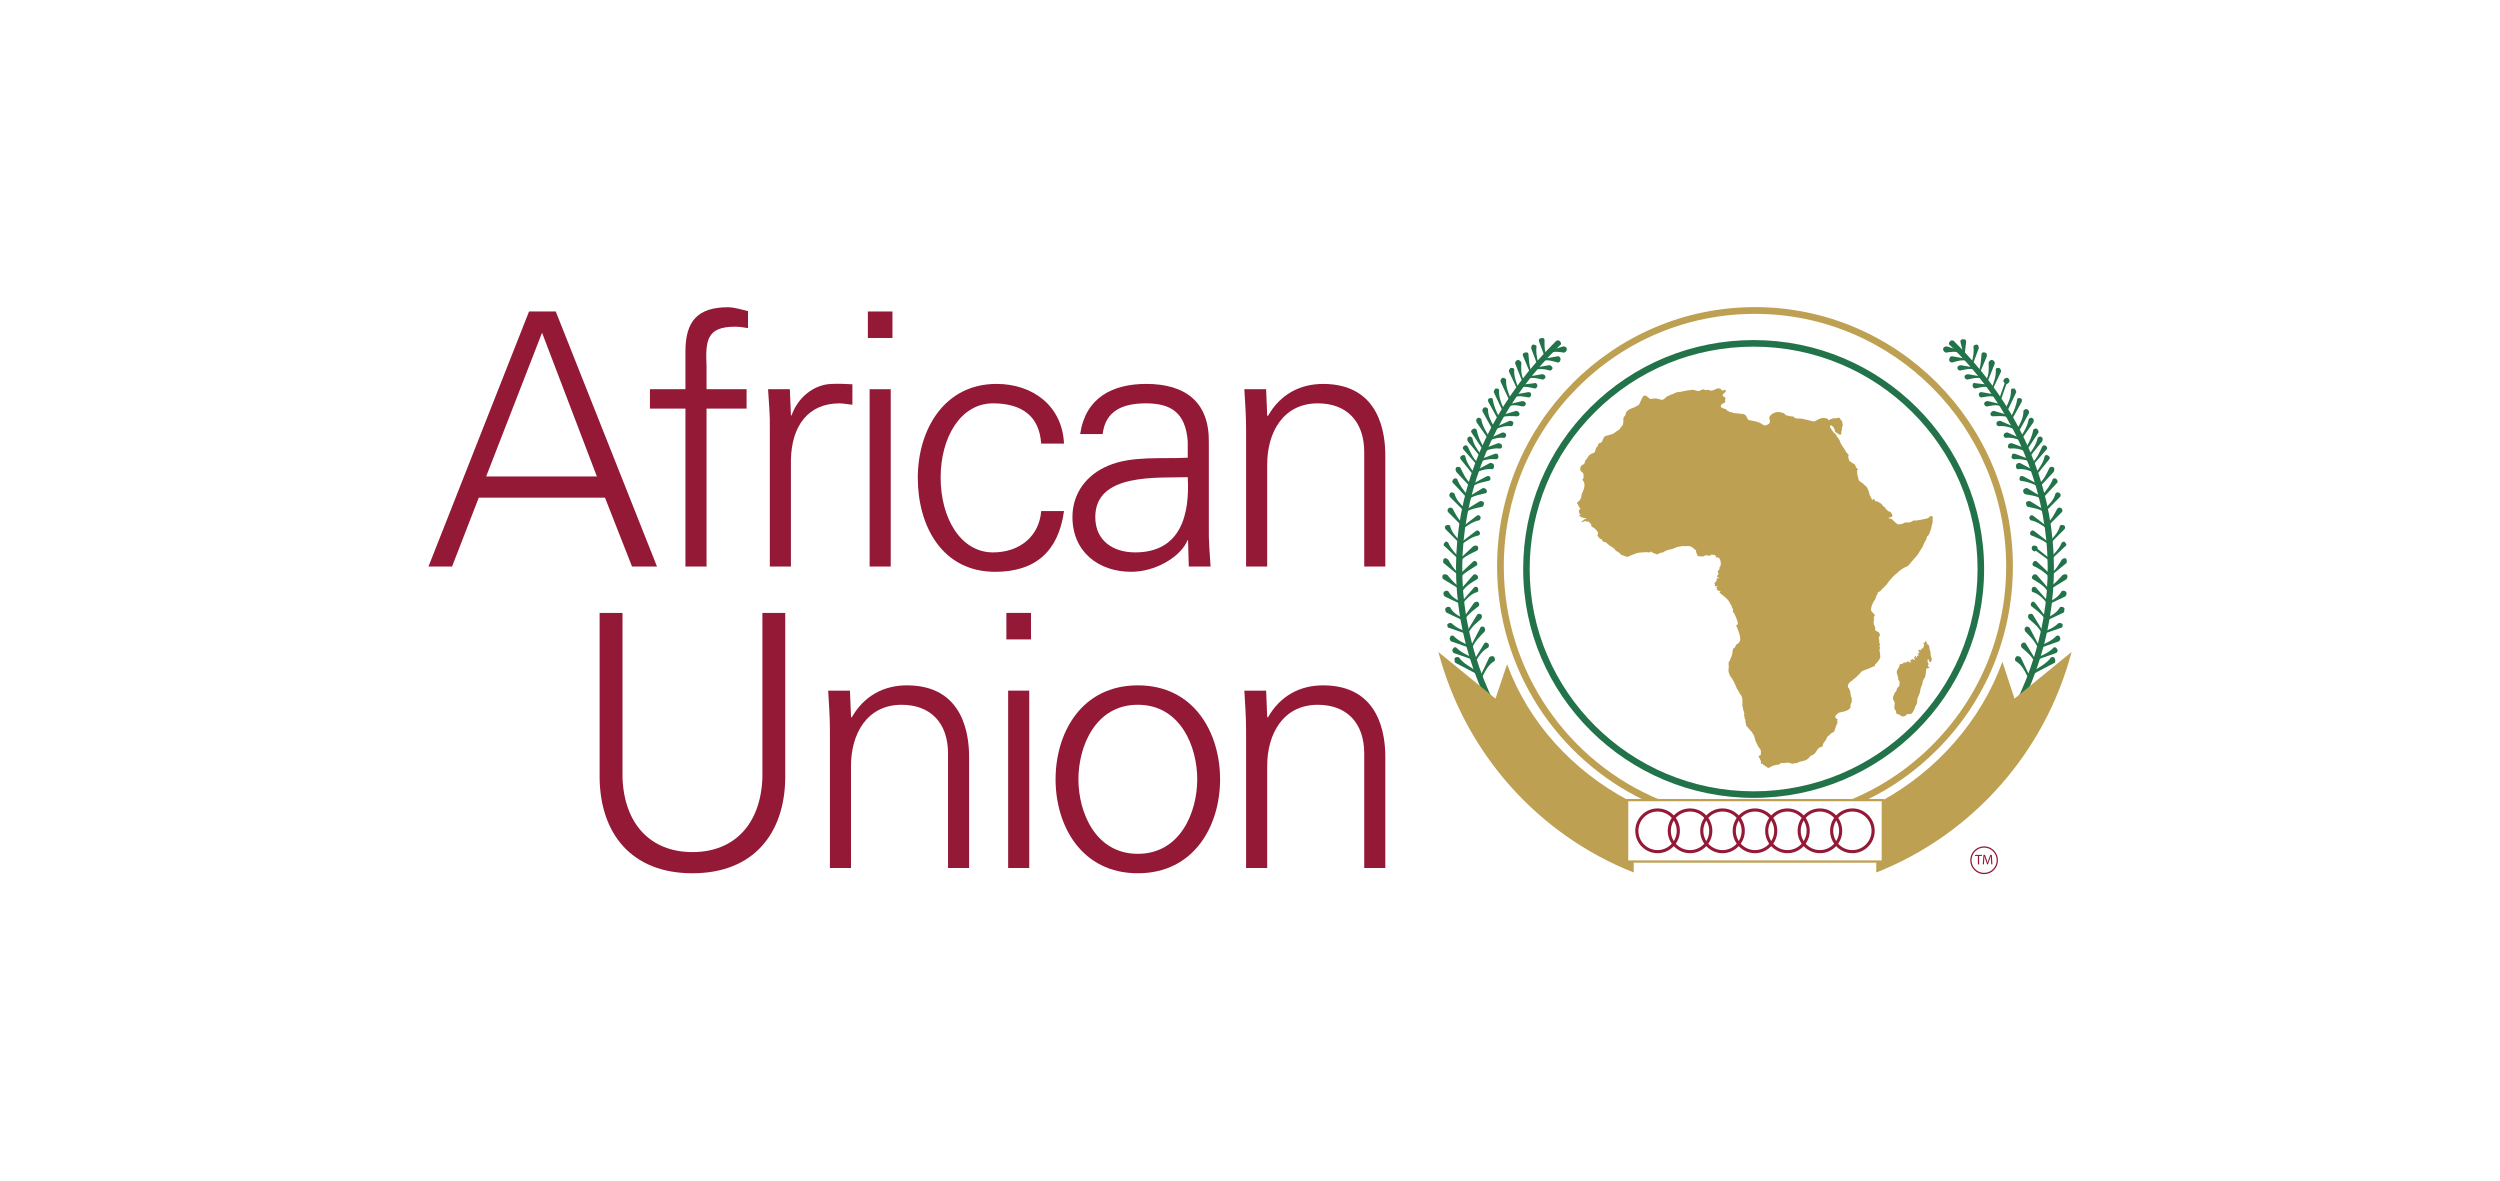 <?xml version="1.0" encoding="UTF-8" standalone="no"?>
<!-- Created with Inkscape (http://www.inkscape.org/) -->

<svg
   width="400"
   height="189"
   viewBox="0 0 105.833 50.006"
   version="1.1"
   id="svg282179"
   inkscape:version="1.2.2 (732a01da63, 2022-12-09)"
   sodipodi:docname="african_union_logo.svg"
   xmlns:inkscape="http://www.inkscape.org/namespaces/inkscape"
   xmlns:sodipodi="http://sodipodi.sourceforge.net/DTD/sodipodi-0.dtd"
   xmlns="http://www.w3.org/2000/svg"
   xmlns:svg="http://www.w3.org/2000/svg">
  <sodipodi:namedview
     id="namedview282181"
     pagecolor="#ffffff"
     bordercolor="#000000"
     borderopacity="0.25"
     inkscape:showpageshadow="2"
     inkscape:pageopacity="0.0"
     inkscape:pagecheckerboard="0"
     inkscape:deskcolor="#d1d1d1"
     inkscape:document-units="mm"
     showgrid="false"
     showguides="true"
     inkscape:zoom="0.84096521"
     inkscape:cx="202.74323"
     inkscape:cy="244.36207"
     inkscape:window-width="1920"
     inkscape:window-height="1111"
     inkscape:window-x="-9"
     inkscape:window-y="1116"
     inkscape:window-maximized="1"
     inkscape:current-layer="g283163">
    <sodipodi:guide
       position="13.843,25.135"
       orientation="0,1"
       id="guide283165"
       inkscape:locked="false"
       inkscape:label=""
       inkscape:color="rgb(0,134,229)" />
  </sodipodi:namedview>
  <defs
     id="defs282176" />
  <g
     inkscape:label="Layer 1"
     inkscape:groupmode="layer"
     id="layer1">
    <g
       id="g283163"
       transform="translate(517.423,-24.077)">
      <path
         fill-rule="nonzero"
         fill="#227349"
         fill-opacity="1"
         d="m -452.453,40.524 c 0.076,0 0.113,-0.076 0.113,-0.114 0,-0.076 -0.076,-0.152 -0.113,-0.113 l -0.642,0.076 v 0.114 c 0.247,-0.079 0.44,-0.005 0.642,0.037"
         id="path7638"
         style="stroke-width:0.353" />
      <path
         fill-rule="nonzero"
         fill="#227349"
         fill-opacity="1"
         d="m -452.718,40.903 c 0.076,0 0.113,-0.076 0.113,-0.113 0,-0.076 -0.037,-0.114 -0.113,-0.114 l -0.641,0.114 v 0.113 c 0.245,-0.096 0.441,-0.032 0.641,0"
         id="path7640"
         style="stroke-width:0.353" />
      <path
         fill-rule="nonzero"
         fill="#227349"
         fill-opacity="1"
         d="m -452.944,41.283 c 0.076,0 0.113,-0.076 0.113,-0.114 0,-0.076 -0.076,-0.113 -0.15,-0.113 l -0.642,0.152 0.037,0.076 c 0.255,-0.099 0.444,-0.033 0.642,0"
         id="path7642"
         style="stroke-width:0.353" />
      <path
         fill-rule="nonzero"
         fill="#227349"
         fill-opacity="1"
         d="m -453.208,41.7 c 0.076,0 0.113,-0.039 0.113,-0.114 -0.037,-0.076 -0.076,-0.114 -0.15,-0.114 l -0.642,0.19 0.037,0.076 c 0.226,-0.07 0.455,-0.044 0.642,-0.037"
         id="path7644"
         style="stroke-width:0.353" />
      <path
         fill-rule="nonzero"
         fill="#227349"
         fill-opacity="1"
         d="m -453.434,42.118 c 0.037,0 0.076,-0.076 0.076,-0.153 0,-0.037 -0.076,-0.076 -0.152,-0.076 l -0.604,0.266 0.037,0.076 c 0.229,-0.096 0.43,-0.136 0.642,-0.113"
         id="path7646"
         style="stroke-width:0.353" />
      <path
         fill-rule="nonzero"
         fill="#227349"
         fill-opacity="1"
         d="m -453.736,42.611 c 0.037,0 0.074,-0.077 0.074,-0.114 0,-0.076 -0.074,-0.114 -0.15,-0.114 l -0.604,0.266 0.037,0.076 c 0.229,-0.096 0.43,-0.136 0.642,-0.113"
         id="path7648"
         style="stroke-width:0.353" />
      <path
         fill-rule="nonzero"
         fill="#227349"
         fill-opacity="1"
         d="m -453.925,43.066 c 0.074,0 0.113,-0.076 0.074,-0.152 0,-0.039 -0.074,-0.076 -0.15,-0.076 l -0.604,0.227 0.037,0.114 c 0.226,-0.098 0.431,-0.138 0.642,-0.114"
         id="path7650"
         style="stroke-width:0.353" />
      <path
         fill-rule="nonzero"
         fill="#227349"
         fill-opacity="1"
         d="m -454.076,43.521 c 0.076,-0.037 0.113,-0.076 0.076,-0.152 0,-0.076 -0.076,-0.113 -0.152,-0.076 l -0.604,0.227 0.037,0.076 c 0.226,-0.074 0.422,-0.103 0.642,-0.076"
         id="path7652"
         style="stroke-width:0.353" />
      <path
         fill-rule="nonzero"
         fill="#227349"
         fill-opacity="1"
         d="m -454.228,43.938 c 0.039,-0.037 0.076,-0.113 0.039,-0.189 0,-0.039 -0.076,-0.076 -0.152,-0.076 l -0.566,0.303 0.039,0.076 c 0.227,-0.096 0.416,-0.139 0.641,-0.114"
         id="path7654"
         style="stroke-width:0.353" />
      <path
         fill-rule="nonzero"
         fill="#227349"
         fill-opacity="1"
         d="m -454.417,44.432 c 0.076,0 0.114,-0.076 0.076,-0.152 0,-0.037 -0.076,-0.076 -0.15,-0.037 l -0.566,0.303 0.037,0.076 c 0.197,-0.106 0.42,-0.146 0.604,-0.19"
         id="path7656"
         style="stroke-width:0.353" />
      <path
         fill-rule="nonzero"
         fill="#227349"
         fill-opacity="1"
         d="m -454.567,44.964 c 0.076,0 0.113,-0.076 0.076,-0.152 -0.039,-0.039 -0.076,-0.077 -0.152,-0.077 l -0.566,0.342 0.039,0.076 c 0.197,-0.105 0.419,-0.146 0.604,-0.189"
         id="path7658"
         style="stroke-width:0.353" />
      <path
         fill-rule="nonzero"
         fill="#227349"
         fill-opacity="1"
         d="m -452.114,40.145 c 0.039,0 0.114,-0.039 0.114,-0.114 0,-0.076 -0.076,-0.113 -0.152,-0.113 l -0.642,0.113 v 0.076 c 0.27,-0.074 0.475,-0.003 0.679,0.039"
         id="path7660"
         style="stroke-width:0.353" />
      <path
         fill-rule="nonzero"
         fill="#227349"
         fill-opacity="1"
         d="m -451.811,39.764 c 0.037,0 0.113,-0.037 0.113,-0.113 -0.037,-0.076 -0.076,-0.114 -0.152,-0.114 l -0.641,0.114 v 0.076 c 0.256,-0.044 0.463,-0.037 0.679,0.037"
         id="path7662"
         style="stroke-width:0.353" />
      <path
         fill-rule="nonzero"
         fill="#227349"
         fill-opacity="1"
         d="m -451.472,39.424 c 0.076,0 0.113,-0.076 0.113,-0.152 0,-0.039 -0.037,-0.114 -0.113,-0.114 l -0.641,0.114 v 0.076 c 0.24,-0.055 0.438,0.025 0.641,0.076"
         id="path7664"
         style="stroke-width:0.353" />
      <path
         fill-rule="nonzero"
         fill="#227349"
         fill-opacity="1"
         d="m -451.207,39.006 c 0.076,-0.039 0.113,-0.076 0.113,-0.152 0,-0.076 -0.076,-0.114 -0.15,-0.114 l -0.605,0.19 v 0.113 c 0.238,-0.121 0.44,-0.062 0.642,-0.037"
         id="path7666"
         style="stroke-width:0.353" />
      <path
         fill-rule="nonzero"
         fill="#227349"
         fill-opacity="1"
         d="m -452.038,38.474 c 0,-0.076 -0.074,-0.113 -0.15,-0.076 -0.076,0 -0.113,0.076 -0.076,0.152 l 0.226,0.608 0.076,-0.039 c -0.092,-0.223 -0.074,-0.437 -0.076,-0.645"
         id="path7668"
         style="stroke-width:0.353" />
      <path
         fill-rule="nonzero"
         fill="#227349"
         fill-opacity="1"
         d="m -452.377,38.74 c 0,-0.039 -0.076,-0.076 -0.152,-0.076 -0.037,0 -0.076,0.076 -0.076,0.152 l 0.227,0.608 h 0.076 c -0.073,-0.24 -0.103,-0.466 -0.076,-0.684"
         id="path7670"
         style="stroke-width:0.353" />
      <path
         fill-rule="nonzero"
         fill="#227349"
         fill-opacity="1"
         d="m -452.718,39.082 c 0,-0.076 -0.076,-0.114 -0.15,-0.076 -0.076,0 -0.114,0.076 -0.076,0.152 l 0.302,0.721 h 0.076 c -0.123,-0.266 -0.131,-0.547 -0.152,-0.797"
         id="path7672"
         style="stroke-width:0.353" />
      <path
         fill-rule="nonzero"
         fill="#227349"
         fill-opacity="1"
         d="m -453.019,39.424 c -0.037,-0.076 -0.113,-0.114 -0.152,-0.114 -0.074,0.039 -0.113,0.076 -0.113,0.152 l 0.302,0.759 0.076,-0.039 c -0.153,-0.263 -0.119,-0.529 -0.113,-0.758"
         id="path7674"
         style="stroke-width:0.353" />
      <path
         fill-rule="nonzero"
         fill="#227349"
         fill-opacity="1"
         d="m -453.321,39.727 c 0,-0.076 -0.076,-0.076 -0.152,-0.076 -0.037,0.037 -0.074,0.076 -0.074,0.152 l 0.339,0.721 h 0.076 c -0.12,-0.274 -0.205,-0.535 -0.189,-0.797"
         id="path7676"
         style="stroke-width:0.353" />
      <path
         fill-rule="nonzero"
         fill="#227349"
         fill-opacity="1"
         d="m -453.662,40.145 c -0.037,-0.039 -0.074,-0.076 -0.15,-0.076 -0.076,0.037 -0.113,0.113 -0.076,0.189 l 0.34,0.722 0.074,-0.039 c -0.117,-0.277 -0.207,-0.518 -0.189,-0.797"
         id="path7678"
         style="stroke-width:0.353" />
      <path
         fill-rule="nonzero"
         fill="#227349"
         fill-opacity="1"
         d="m -453.963,40.599 c 0,-0.076 -0.076,-0.076 -0.15,-0.076 -0.039,0.039 -0.076,0.114 -0.076,0.153 l 0.339,0.721 0.076,-0.039 c -0.123,-0.263 -0.205,-0.507 -0.189,-0.759"
         id="path7680"
         style="stroke-width:0.353" />
      <path
         fill-rule="nonzero"
         fill="#227349"
         fill-opacity="1"
         d="m -454.228,40.98 c 0,-0.039 -0.074,-0.076 -0.15,-0.039 -0.037,0 -0.076,0.076 -0.037,0.152 l 0.376,0.684 0.076,-0.039 c -0.125,-0.255 -0.232,-0.502 -0.265,-0.758"
         id="path7682"
         style="stroke-width:0.353" />
      <path
         fill-rule="nonzero"
         fill="#227349"
         fill-opacity="1"
         d="m -454.429,41.395 c -0.037,-0.076 -0.113,-0.076 -0.15,-0.076 -0.076,0.039 -0.114,0.114 -0.076,0.19 l 0.376,0.684 0.114,-0.039 c -0.157,-0.263 -0.273,-0.496 -0.265,-0.759"
         id="path7684"
         style="stroke-width:0.353" />
      <path
         fill-rule="nonzero"
         fill="#227349"
         fill-opacity="1"
         d="m -454.718,41.813 c -0.037,-0.037 -0.113,-0.076 -0.15,-0.037 -0.076,0.037 -0.076,0.113 -0.039,0.189 l 0.453,0.646 0.076,-0.039 c -0.161,-0.254 -0.296,-0.491 -0.34,-0.759"
         id="path7686"
         style="stroke-width:0.353" />
      <path
         fill-rule="nonzero"
         fill="#227349"
         fill-opacity="1"
         d="m -454.907,42.27 c -0.037,-0.039 -0.113,-0.076 -0.15,-0.039 -0.076,0.039 -0.113,0.114 -0.076,0.152 l 0.453,0.684 0.076,-0.039 c -0.145,-0.248 -0.263,-0.493 -0.303,-0.758"
         id="path7688"
         style="stroke-width:0.353" />
      <path
         fill-rule="nonzero"
         fill="#227349"
         fill-opacity="1"
         d="m -455.096,42.611 c -0.037,-0.039 -0.113,-0.077 -0.15,-0.039 -0.076,0.039 -0.076,0.114 -0.039,0.19 l 0.492,0.606 0.074,-0.037 c -0.181,-0.238 -0.329,-0.462 -0.378,-0.721"
         id="path7690"
         style="stroke-width:0.353" />
      <path
         fill-rule="nonzero"
         fill="#227349"
         fill-opacity="1"
         d="m -455.285,42.99 c -0.037,-0.076 -0.113,-0.076 -0.15,-0.039 -0.076,0.039 -0.076,0.114 -0.037,0.153 l 0.528,0.606 0.076,-0.039 c -0.205,-0.203 -0.317,-0.471 -0.416,-0.682"
         id="path7692"
         style="stroke-width:0.353" />
      <path
         fill-rule="nonzero"
         fill="#227349"
         fill-opacity="1"
         d="m -455.398,43.369 c -0.037,-0.037 -0.113,-0.037 -0.15,0 -0.076,0.039 -0.076,0.114 -0.039,0.152 l 0.491,0.608 0.076,-0.037 c -0.181,-0.241 -0.328,-0.458 -0.378,-0.722"
         id="path7694"
         style="stroke-width:0.353" />
      <path
         fill-rule="nonzero"
         fill="#227349"
         fill-opacity="1"
         d="m -455.587,43.901 c -0.037,-0.076 -0.113,-0.076 -0.189,-0.039 -0.037,0.039 -0.037,0.114 0,0.19 l 0.529,0.569 0.076,-0.076 c -0.211,-0.189 -0.318,-0.444 -0.416,-0.645"
         id="path7696"
         style="stroke-width:0.353" />
      <path
         fill-rule="nonzero"
         fill="#227349"
         fill-opacity="1"
         d="m -455.737,44.356 c -0.039,-0.039 -0.113,-0.039 -0.152,0 -0.037,0.039 -0.076,0.114 -0.037,0.152 l 0.566,0.608 0.074,-0.076 c -0.19,-0.215 -0.351,-0.426 -0.452,-0.684"
         id="path7698"
         style="stroke-width:0.353" />
      <path
         fill-rule="nonzero"
         fill="#227349"
         fill-opacity="1"
         d="m -455.85,44.964 c -0.076,-0.039 -0.152,-0.076 -0.189,0 -0.039,0.037 -0.039,0.113 0,0.152 l 0.565,0.569 0.076,-0.076 c -0.219,-0.208 -0.394,-0.391 -0.452,-0.645"
         id="path7700"
         style="stroke-width:0.353" />
      <path
         fill-rule="nonzero"
         fill="#227349"
         fill-opacity="1"
         d="m -455.926,45.609 c -0.039,-0.039 -0.113,-0.076 -0.189,0 -0.039,0.037 -0.039,0.113 0,0.152 l 0.566,0.569 0.074,-0.076 c -0.225,-0.185 -0.346,-0.444 -0.452,-0.645"
         id="path7702"
         style="stroke-width:0.353" />
      <path
         fill-rule="nonzero"
         fill="#227349"
         fill-opacity="1"
         d="m -456.039,46.329 c -0.039,-0.039 -0.114,-0.039 -0.189,0 -0.039,0.039 -0.039,0.114 0,0.152 l 0.565,0.569 0.076,-0.039 c -0.216,-0.223 -0.393,-0.419 -0.452,-0.682"
         id="path7704"
         style="stroke-width:0.353" />
      <path
         fill-rule="nonzero"
         fill="#227349"
         fill-opacity="1"
         d="m -456.114,47.05 c -0.039,-0.039 -0.113,-0.076 -0.152,0 -0.037,0.037 -0.076,0.114 0,0.152 l 0.566,0.532 0.076,-0.039 c -0.208,-0.2 -0.387,-0.395 -0.491,-0.645"
         id="path7706"
         style="stroke-width:0.353" />
      <path
         fill-rule="nonzero"
         fill="#227349"
         fill-opacity="1"
         d="m -456.114,47.771 c -0.076,-0.076 -0.152,-0.076 -0.189,-0.039 -0.039,0.077 -0.039,0.153 0,0.19 l 0.604,0.493 0.076,-0.037 c -0.238,-0.163 -0.372,-0.409 -0.491,-0.608"
         id="path7708"
         style="stroke-width:0.353" />
      <path
         fill-rule="nonzero"
         fill="#227349"
         fill-opacity="1"
         d="m -456.153,48.416 c -0.074,-0.037 -0.15,-0.037 -0.189,0 -0.037,0.076 -0.037,0.152 0.039,0.19 l 0.679,0.418 0.037,-0.076 c -0.243,-0.134 -0.408,-0.347 -0.566,-0.532"
         id="path7710"
         style="stroke-width:0.353" />
      <path
         fill-rule="nonzero"
         fill="#227349"
         fill-opacity="1"
         d="m -456.114,49.099 c -0.076,-0.039 -0.152,0 -0.189,0.037 -0.039,0.076 0,0.152 0.037,0.19 l 0.718,0.342 0.037,-0.076 c -0.271,-0.139 -0.48,-0.252 -0.604,-0.493"
         id="path7712"
         style="stroke-width:0.353" />
      <path
         fill-rule="nonzero"
         fill="#227349"
         fill-opacity="1"
         d="m -456.039,49.781 c -0.076,-0.037 -0.152,0 -0.189,0.039 -0.039,0.076 0,0.152 0.037,0.19 l 0.717,0.34 0.039,-0.076 c -0.271,-0.139 -0.48,-0.251 -0.604,-0.493"
         id="path7714"
         style="stroke-width:0.353" />
      <path
         fill-rule="nonzero"
         fill="#227349"
         fill-opacity="1"
         d="m -455.964,50.465 c -0.074,-0.039 -0.15,0 -0.189,0.039 0,0.076 0,0.152 0.076,0.152 l 0.755,0.265 0.037,-0.076 c -0.26,-0.096 -0.508,-0.204 -0.679,-0.379"
         id="path7716"
         style="stroke-width:0.353" />
      <path
         fill-rule="nonzero"
         fill="#227349"
         fill-opacity="1"
         d="m -455.888,50.997 c -0.076,-0.039 -0.15,0 -0.15,0.076 -0.039,0.037 0,0.113 0.037,0.152 l 0.755,0.265 0.037,-0.076 c -0.258,-0.114 -0.493,-0.222 -0.679,-0.416"
         id="path7718"
         style="stroke-width:0.353" />
      <path
         fill-rule="nonzero"
         fill="#227349"
         fill-opacity="1"
         d="m -455.775,51.489 c -0.074,-0.037 -0.113,0 -0.15,0.077 -0.039,0.037 0,0.113 0.037,0.152 l 0.755,0.265 0.037,-0.076 c -0.258,-0.116 -0.493,-0.222 -0.679,-0.418"
         id="path7720"
         style="stroke-width:0.353" />
      <path
         fill-rule="nonzero"
         fill="#227349"
         fill-opacity="1"
         d="m -455.661,51.906 c -0.076,-0.037 -0.152,0 -0.189,0.039 0,0.076 0,0.152 0.037,0.19 l 0.868,0.455 0.076,-0.076 c -0.295,-0.192 -0.615,-0.353 -0.792,-0.608"
         id="path7722"
         style="stroke-width:0.353" />
      <path
         fill-rule="nonzero"
         fill="#227349"
         fill-opacity="1"
         d="m -454.68,45.533 c 0.076,-0.039 0.076,-0.114 0.076,-0.19 -0.039,-0.039 -0.114,-0.076 -0.189,-0.039 l -0.679,0.418 0.037,0.076 c 0.241,-0.179 0.521,-0.218 0.755,-0.265"
         id="path7724"
         style="stroke-width:0.353" />
      <path
         fill-rule="nonzero"
         fill="#227349"
         fill-opacity="1"
         d="m -454.793,46.102 c 0.037,-0.039 0.074,-0.114 0.037,-0.152 -0.037,-0.077 -0.113,-0.077 -0.152,-0.039 l -0.641,0.493 0.037,0.076 c 0.237,-0.182 0.459,-0.331 0.718,-0.379"
         id="path7726"
         style="stroke-width:0.353" />
      <path
         fill-rule="nonzero"
         fill="#227349"
         fill-opacity="1"
         d="m -454.831,46.747 c 0.076,-0.039 0.076,-0.114 0.039,-0.152 -0.039,-0.077 -0.114,-0.077 -0.152,-0.039 l -0.642,0.493 0.039,0.076 c 0.237,-0.182 0.459,-0.331 0.717,-0.379"
         id="path7728"
         style="stroke-width:0.353" />
      <path
         fill-rule="nonzero"
         fill="#227349"
         fill-opacity="1"
         d="m -454.907,47.392 c 0.076,-0.039 0.076,-0.114 0.039,-0.19 -0.039,-0.039 -0.113,-0.039 -0.189,0 l -0.566,0.532 0.037,0.076 c 0.203,-0.207 0.47,-0.318 0.679,-0.418"
         id="path7730"
         style="stroke-width:0.353" />
      <path
         fill-rule="nonzero"
         fill="#227349"
         fill-opacity="1"
         d="m -454.944,48.037 c 0.076,-0.039 0.076,-0.114 0.037,-0.152 -0.037,-0.076 -0.113,-0.076 -0.15,-0.039 l -0.604,0.569 0.074,0.076 c 0.193,-0.187 0.427,-0.322 0.642,-0.455"
         id="path7732"
         style="stroke-width:0.353" />
      <path
         fill-rule="nonzero"
         fill="#227349"
         fill-opacity="1"
         d="m -454.907,48.606 c 0.076,-0.039 0.076,-0.114 0,-0.19 -0.037,-0.037 -0.113,-0.037 -0.15,0 l -0.529,0.608 0.076,0.076 c 0.164,-0.245 0.415,-0.379 0.604,-0.493"
         id="path7734"
         style="stroke-width:0.353" />
      <path
         fill-rule="nonzero"
         fill="#227349"
         fill-opacity="1"
         d="m -454.869,49.136 c 0.037,-0.037 0.037,-0.113 0,-0.189 -0.039,-0.039 -0.113,-0.039 -0.152,0 l -0.528,0.606 0.037,0.076 c 0.208,-0.237 0.38,-0.426 0.642,-0.493"
         id="path7736"
         style="stroke-width:0.353" />
      <path
         fill-rule="nonzero"
         fill="#227349"
         fill-opacity="1"
         d="m -454.831,49.744 c 0.039,-0.039 0.039,-0.114 0,-0.152 -0.037,-0.076 -0.113,-0.039 -0.189,0 l -0.452,0.645 0.074,0.037 c 0.153,-0.226 0.372,-0.38 0.566,-0.531"
         id="path7738"
         style="stroke-width:0.353" />
      <path
         fill-rule="nonzero"
         fill="#227349"
         fill-opacity="1"
         d="m -454.718,50.275 c 0.039,-0.076 0.039,-0.152 0,-0.189 -0.074,-0.039 -0.15,-0.039 -0.189,0.037 l -0.415,0.684 0.076,0.037 c 0.13,-0.243 0.354,-0.418 0.528,-0.569"
         id="path7740"
         style="stroke-width:0.353" />
      <path
         fill-rule="nonzero"
         fill="#227349"
         fill-opacity="1"
         d="m -454.417,51.489 c 0.039,-0.076 0.039,-0.152 -0.037,-0.189 -0.037,-0.039 -0.113,-0.039 -0.15,0.037 l -0.416,0.684 0.076,0.037 c 0.154,-0.252 0.289,-0.452 0.528,-0.569"
         id="path7742"
         style="stroke-width:0.353" />
      <path
         fill-rule="nonzero"
         fill="#227349"
         fill-opacity="1"
         d="m -454.152,52.058 c 0.039,-0.074 0,-0.152 -0.037,-0.189 -0.076,-0.039 -0.152,0 -0.189,0.037 l -0.378,0.797 0.076,0.039 c 0.152,-0.292 0.27,-0.54 0.528,-0.684"
         id="path7744"
         style="stroke-width:0.353" />
      <path
         fill-rule="nonzero"
         fill="#227349"
         fill-opacity="1"
         d="m -454.567,50.806 c 0.037,-0.076 0,-0.152 -0.037,-0.19 -0.076,-0.039 -0.152,0 -0.152,0.039 l -0.415,0.797 0.074,0.037 c 0.123,-0.282 0.346,-0.495 0.529,-0.682"
         id="path7746"
         style="stroke-width:0.353" />
      <path
         fill-rule="nonzero"
         fill="#227349"
         fill-opacity="1"
         d="m -451.548,38.513 c -2.264,2.238 -3.699,4.932 -4.115,7.855 -0.415,2.959 0.227,5.956 1.851,8.65 0.037,0.076 0.113,0.076 0.189,0.039 0.076,-0.039 0.076,-0.114 0.037,-0.153 -1.585,-2.655 -2.227,-5.577 -1.812,-8.498 0.416,-2.846 1.775,-5.54 4.002,-7.703 0.076,-0.037 0.076,-0.113 0,-0.189 -0.037,-0.039 -0.113,-0.039 -0.152,0"
         id="path7748"
         style="stroke-width:0.353" />
      <path
         fill-rule="nonzero"
         fill="#227349"
         fill-opacity="1"
         d="m -433.804,40.524 c -0.076,0 -0.114,-0.076 -0.114,-0.114 0,-0.076 0.039,-0.152 0.114,-0.113 l 0.641,0.076 v 0.114 c -0.247,-0.079 -0.438,-0.005 -0.641,0.037"
         id="path7750"
         style="stroke-width:0.353" />
      <path
         fill-rule="nonzero"
         fill="#227349"
         fill-opacity="1"
         d="m -433.541,40.903 c -0.074,0 -0.113,-0.076 -0.113,-0.113 0,-0.076 0.039,-0.114 0.113,-0.114 l 0.642,0.114 v 0.113 c -0.245,-0.096 -0.442,-0.032 -0.642,0"
         id="path7752"
         style="stroke-width:0.353" />
      <path
         fill-rule="nonzero"
         fill="#227349"
         fill-opacity="1"
         d="m -433.313,41.283 c -0.076,0 -0.114,-0.076 -0.114,-0.114 0,-0.076 0.076,-0.113 0.152,-0.113 l 0.642,0.152 -0.039,0.076 c -0.254,-0.099 -0.442,-0.033 -0.641,0"
         id="path7754"
         style="stroke-width:0.353" />
      <path
         fill-rule="nonzero"
         fill="#227349"
         fill-opacity="1"
         d="m -433.05,41.7 c -0.074,0 -0.113,-0.039 -0.113,-0.114 0.039,-0.076 0.076,-0.114 0.152,-0.114 l 0.641,0.19 -0.037,0.076 c -0.226,-0.07 -0.453,-0.044 -0.642,-0.037"
         id="path7756"
         style="stroke-width:0.353" />
      <path
         fill-rule="nonzero"
         fill="#227349"
         fill-opacity="1"
         d="m -432.823,42.118 c -0.039,0 -0.113,-0.076 -0.076,-0.153 0,-0.037 0.076,-0.076 0.15,-0.076 l 0.605,0.266 -0.039,0.076 c -0.227,-0.096 -0.429,-0.136 -0.641,-0.113"
         id="path7758"
         style="stroke-width:0.353" />
      <path
         fill-rule="nonzero"
         fill="#227349"
         fill-opacity="1"
         d="m -432.521,42.611 c -0.037,0 -0.113,-0.077 -0.076,-0.114 0,-0.076 0.076,-0.114 0.152,-0.114 l 0.604,0.266 -0.037,0.076 c -0.229,-0.096 -0.43,-0.136 -0.642,-0.113"
         id="path7760"
         style="stroke-width:0.353" />
      <path
         fill-rule="nonzero"
         fill="#227349"
         fill-opacity="1"
         d="m -432.332,43.066 c -0.076,0 -0.113,-0.076 -0.076,-0.152 0,-0.039 0.076,-0.076 0.152,-0.076 l 0.604,0.227 -0.037,0.114 c -0.226,-0.098 -0.433,-0.138 -0.642,-0.114"
         id="path7762"
         style="stroke-width:0.353" />
      <path
         fill-rule="nonzero"
         fill="#227349"
         fill-opacity="1"
         d="m -432.182,43.521 c -0.074,-0.037 -0.113,-0.076 -0.074,-0.152 0,-0.076 0.074,-0.113 0.15,-0.076 l 0.605,0.227 -0.039,0.076 c -0.225,-0.074 -0.422,-0.103 -0.642,-0.076"
         id="path7764"
         style="stroke-width:0.353" />
      <path
         fill-rule="nonzero"
         fill="#227349"
         fill-opacity="1"
         d="m -432.03,43.938 c -0.037,-0.037 -0.076,-0.113 -0.037,-0.189 0,-0.039 0.074,-0.076 0.15,-0.076 l 0.566,0.303 -0.037,0.076 c -0.229,-0.096 -0.416,-0.139 -0.642,-0.114"
         id="path7766"
         style="stroke-width:0.353" />
      <path
         fill-rule="nonzero"
         fill="#227349"
         fill-opacity="1"
         d="m -431.879,44.432 c -0.039,0 -0.076,-0.076 -0.039,-0.152 0,-0.037 0.076,-0.076 0.152,-0.037 l 0.566,0.303 -0.039,0.076 c -0.216,-0.101 -0.426,-0.169 -0.641,-0.19"
         id="path7768"
         style="stroke-width:0.353" />
      <path
         fill-rule="nonzero"
         fill="#227349"
         fill-opacity="1"
         d="m -431.664,45.004 c -0.074,0 -0.141,-0.116 -0.102,-0.193 0.037,-0.037 0.074,-0.076 0.15,-0.076 l 0.566,0.342 -0.037,0.076 c -0.197,-0.105 -0.393,-0.105 -0.577,-0.149"
         id="path7770"
         style="stroke-width:0.353" />
      <path
         fill-rule="nonzero"
         fill="#227349"
         fill-opacity="1"
         d="m -434.144,40.145 c -0.037,0 -0.113,-0.039 -0.113,-0.114 0,-0.076 0.076,-0.113 0.15,-0.113 l 0.642,0.113 v 0.076 c -0.27,-0.074 -0.474,-0.003 -0.679,0.039"
         id="path7772"
         style="stroke-width:0.353" />
      <path
         fill-rule="nonzero"
         fill="#227349"
         fill-opacity="1"
         d="m -434.446,39.764 c -0.039,0 -0.113,-0.037 -0.113,-0.113 0,-0.076 0.074,-0.114 0.15,-0.114 l 0.642,0.114 v 0.076 c -0.27,-0.074 -0.475,-0.003 -0.679,0.037"
         id="path7774"
         style="stroke-width:0.353" />
      <path
         fill-rule="nonzero"
         fill="#227349"
         fill-opacity="1"
         d="m -434.787,39.424 c -0.076,0 -0.15,-0.076 -0.113,-0.152 0,-0.039 0.037,-0.114 0.113,-0.114 l 0.642,0.114 v 0.076 c -0.24,-0.055 -0.44,0.025 -0.642,0.076"
         id="path7776"
         style="stroke-width:0.353" />
      <path
         fill-rule="nonzero"
         fill="#227349"
         fill-opacity="1"
         d="m -435.05,39.006 c -0.076,-0.039 -0.114,-0.076 -0.114,-0.152 0,-0.076 0.076,-0.114 0.152,-0.114 l 0.604,0.19 v 0.113 c -0.238,-0.121 -0.44,-0.062 -0.641,-0.037"
         id="path7778"
         style="stroke-width:0.353" />
      <path
         fill-rule="nonzero"
         fill="#227349"
         fill-opacity="1"
         d="m -434.431,38.552 c -0.018,-0.074 0.047,-0.13 0.13,-0.11 0.073,-0.018 0.128,0.047 0.109,0.13 l -0.076,0.644 -0.083,-0.019 c 0.037,-0.24 -0.032,-0.442 -0.08,-0.644"
         id="path7780"
         style="stroke-width:0.353" />
      <path
         fill-rule="nonzero"
         fill="#227349"
         fill-opacity="1"
         d="m -433.88,38.74 c 0,-0.039 0.076,-0.076 0.15,-0.076 0.039,0 0.076,0.076 0.076,0.152 l -0.226,0.608 h -0.076 c 0.072,-0.24 0.102,-0.466 0.076,-0.684"
         id="path7782"
         style="stroke-width:0.353" />
      <path
         fill-rule="nonzero"
         fill="#227349"
         fill-opacity="1"
         d="m -433.541,39.082 c 0,-0.076 0.076,-0.114 0.152,-0.076 0.076,0 0.076,0.076 0.076,0.152 l -0.302,0.721 h -0.076 c 0.124,-0.267 0.132,-0.565 0.15,-0.797"
         id="path7784"
         style="stroke-width:0.353" />
      <path
         fill-rule="nonzero"
         fill="#227349"
         fill-opacity="1"
         d="m -433.238,39.424 c 0.037,-0.076 0.074,-0.114 0.15,-0.114 0.076,0.039 0.113,0.076 0.113,0.152 l -0.302,0.759 -0.076,-0.039 c 0.153,-0.27 0.12,-0.531 0.114,-0.758"
         id="path7786"
         style="stroke-width:0.353" />
      <path
         fill-rule="nonzero"
         fill="#227349"
         fill-opacity="1"
         d="m -432.936,39.727 c 0,-0.076 0.074,-0.076 0.15,-0.076 0.037,0.037 0.076,0.076 0.076,0.152 l -0.34,0.721 h -0.074 c 0.119,-0.274 0.205,-0.535 0.189,-0.797"
         id="path7788"
         style="stroke-width:0.353" />
      <path
         fill-rule="nonzero"
         fill="#227349"
         fill-opacity="1"
         d="m -432.597,40.145 c 0.039,-0.039 0.076,-0.076 0.152,-0.076 0.076,0.037 0.113,0.113 0.076,0.189 -0.039,0.039 -0.076,0.076 -0.114,0.076 l -0.226,0.646 -0.076,-0.039 0.227,-0.645 c -0.039,-0.039 -0.076,-0.076 -0.039,-0.152"
         id="path7790"
         style="stroke-width:0.353" />
      <path
         fill-rule="nonzero"
         fill="#227349"
         fill-opacity="1"
         d="m -432.295,40.599 c 0,-0.076 0.076,-0.076 0.152,-0.076 0.037,0.039 0.076,0.114 0.076,0.153 l -0.34,0.721 -0.113,-0.039 c 0.141,-0.263 0.238,-0.502 0.226,-0.759"
         id="path7792"
         style="stroke-width:0.353" />
      <path
         fill-rule="nonzero"
         fill="#227349"
         fill-opacity="1"
         d="m -432.03,40.98 c 0,-0.039 0.076,-0.076 0.152,-0.039 0.037,0 0.074,0.076 0.037,0.152 l -0.378,0.684 -0.076,-0.039 c 0.127,-0.255 0.232,-0.502 0.265,-0.758"
         id="path7794"
         style="stroke-width:0.353" />
      <path
         fill-rule="nonzero"
         fill="#227349"
         fill-opacity="1"
         d="m -431.766,41.473 c 0.037,-0.077 0.113,-0.077 0.15,-0.077 0.076,0.039 0.114,0.114 0.076,0.19 l -0.378,0.684 -0.113,-0.039 c 0.157,-0.263 0.271,-0.496 0.265,-0.758"
         id="path7796"
         style="stroke-width:0.353" />
      <path
         fill-rule="nonzero"
         fill="#227349"
         fill-opacity="1"
         d="m -431.54,41.813 c 0.039,-0.037 0.113,-0.076 0.15,-0.037 0.077,0.037 0.077,0.113 0.039,0.189 l -0.453,0.646 -0.074,-0.039 c 0.16,-0.254 0.295,-0.491 0.339,-0.759"
         id="path7798"
         style="stroke-width:0.353" />
      <path
         fill-rule="nonzero"
         fill="#227349"
         fill-opacity="1"
         d="m -431.351,42.27 c 0.037,-0.039 0.113,-0.076 0.152,-0.039 0.074,0.039 0.074,0.114 0.074,0.152 l -0.452,0.684 -0.076,-0.039 c 0.143,-0.248 0.263,-0.493 0.302,-0.758"
         id="path7800"
         style="stroke-width:0.353" />
      <path
         fill-rule="nonzero"
         fill="#227349"
         fill-opacity="1"
         d="m -431.162,42.611 c 0.039,-0.039 0.113,-0.077 0.15,-0.039 0.077,0.039 0.077,0.114 0.039,0.19 l -0.491,0.606 -0.076,-0.037 c 0.181,-0.238 0.329,-0.462 0.378,-0.721"
         id="path7802"
         style="stroke-width:0.353" />
      <path
         fill-rule="nonzero"
         fill="#227349"
         fill-opacity="1"
         d="m -430.974,42.99 c 0.037,-0.076 0.113,-0.076 0.152,-0.039 0.076,0.039 0.076,0.114 0.037,0.153 l -0.528,0.606 -0.076,-0.039 c 0.205,-0.203 0.317,-0.471 0.415,-0.682"
         id="path7804"
         style="stroke-width:0.353" />
      <path
         fill-rule="nonzero"
         fill="#227349"
         fill-opacity="1"
         d="m -430.861,43.369 c 0.039,-0.037 0.114,-0.037 0.152,0 0.074,0.039 0.074,0.114 0.037,0.152 l -0.491,0.608 -0.076,-0.037 c 0.182,-0.241 0.328,-0.458 0.378,-0.722"
         id="path7806"
         style="stroke-width:0.353" />
      <path
         fill-rule="nonzero"
         fill="#227349"
         fill-opacity="1"
         d="m -430.672,43.901 c 0.039,-0.076 0.113,-0.076 0.189,-0.039 0.037,0.039 0.037,0.114 0,0.19 l -0.528,0.569 -0.076,-0.076 c 0.209,-0.189 0.317,-0.444 0.415,-0.645"
         id="path7808"
         style="stroke-width:0.353" />
      <path
         fill-rule="nonzero"
         fill="#227349"
         fill-opacity="1"
         d="m -430.52,44.356 c 0.037,-0.039 0.113,-0.039 0.15,0 0.039,0.039 0.076,0.114 0.039,0.152 l -0.566,0.608 -0.076,-0.076 c 0.19,-0.215 0.353,-0.426 0.453,-0.684"
         id="path7810"
         style="stroke-width:0.353" />
      <path
         fill-rule="nonzero"
         fill="#227349"
         fill-opacity="1"
         d="m -430.407,44.964 c 0.037,-0.039 0.113,-0.076 0.189,0 0.039,0.037 0.039,0.113 0,0.152 l -0.566,0.569 -0.076,-0.076 c 0.219,-0.208 0.394,-0.391 0.453,-0.645"
         id="path7812"
         style="stroke-width:0.353" />
      <path
         fill-rule="nonzero"
         fill="#227349"
         fill-opacity="1"
         d="m -430.331,45.609 c 0.037,-0.039 0.113,-0.076 0.189,0 0.037,0.037 0.037,0.113 0,0.152 l -0.566,0.569 -0.076,-0.076 c 0.225,-0.185 0.346,-0.444 0.453,-0.645"
         id="path7814"
         style="stroke-width:0.353" />
      <path
         fill-rule="nonzero"
         fill="#227349"
         fill-opacity="1"
         d="m -430.218,46.329 c 0.037,-0.039 0.113,-0.039 0.189,0 0.037,0.039 0.037,0.114 0,0.152 l -0.566,0.569 -0.076,-0.039 c 0.216,-0.223 0.393,-0.419 0.453,-0.682"
         id="path7816"
         style="stroke-width:0.353" />
      <path
         fill-rule="nonzero"
         fill="#227349"
         fill-opacity="1"
         d="m -430.143,47.05 c 0.037,-0.039 0.113,-0.076 0.15,0 0.039,0.037 0.076,0.114 0,0.152 l -0.566,0.532 -0.076,-0.039 c 0.208,-0.2 0.387,-0.395 0.492,-0.645"
         id="path7818"
         style="stroke-width:0.353" />
      <path
         fill-rule="nonzero"
         fill="#227349"
         fill-opacity="1"
         d="m -430.143,47.771 c 0.076,-0.076 0.15,-0.076 0.189,-0.039 0.037,0.077 0.037,0.153 0,0.19 l -0.605,0.493 -0.076,-0.037 c 0.243,-0.161 0.384,-0.429 0.492,-0.608"
         id="path7820"
         style="stroke-width:0.353" />
      <path
         fill-rule="nonzero"
         fill="#227349"
         fill-opacity="1"
         d="m -430.105,48.416 c 0.076,-0.037 0.152,-0.037 0.189,0 0.037,0.076 0,0.152 -0.037,0.19 l -0.679,0.418 -0.076,-0.076 c 0.256,-0.13 0.435,-0.347 0.604,-0.532"
         id="path7822"
         style="stroke-width:0.353" />
      <path
         fill-rule="nonzero"
         fill="#227349"
         fill-opacity="1"
         d="m -430.143,49.099 c 0.076,-0.039 0.15,0 0.189,0.037 0.037,0.076 0,0.152 -0.039,0.19 l -0.717,0.342 -0.039,-0.076 c 0.271,-0.139 0.48,-0.252 0.605,-0.493"
         id="path7824"
         style="stroke-width:0.353" />
      <path
         fill-rule="nonzero"
         fill="#227349"
         fill-opacity="1"
         d="m -430.218,49.781 c 0.076,-0.037 0.152,0 0.189,0.039 0,0.076 0,0.152 -0.037,0.19 l -0.718,0.34 -0.076,-0.076 c 0.289,-0.141 0.513,-0.251 0.642,-0.493"
         id="path7826"
         style="stroke-width:0.353" />
      <path
         fill-rule="nonzero"
         fill="#227349"
         fill-opacity="1"
         d="m -430.294,50.465 c 0.076,-0.039 0.152,0 0.189,0.039 0,0.076 0,0.152 -0.074,0.152 l -0.757,0.265 -0.037,-0.076 c 0.262,-0.096 0.508,-0.204 0.679,-0.379"
         id="path7828"
         style="stroke-width:0.353" />
      <path
         fill-rule="nonzero"
         fill="#227349"
         fill-opacity="1"
         d="m -430.37,50.997 c 0.076,-0.039 0.152,0 0.152,0.076 0.037,0.037 0,0.113 -0.039,0.152 l -0.754,0.265 -0.039,-0.076 c 0.259,-0.114 0.495,-0.222 0.679,-0.416"
         id="path7830"
         style="stroke-width:0.353" />
      <path
         fill-rule="nonzero"
         fill="#227349"
         fill-opacity="1"
         d="m -430.483,51.489 c 0.039,-0.037 0.113,0 0.152,0.077 0.037,0.037 0,0.113 -0.039,0.152 l -0.755,0.265 -0.037,-0.076 c 0.258,-0.116 0.495,-0.222 0.679,-0.418"
         id="path7832"
         style="stroke-width:0.353" />
      <path
         fill-rule="nonzero"
         fill="#227349"
         fill-opacity="1"
         d="m -430.596,51.906 c 0.076,-0.037 0.152,0 0.152,0.039 0.037,0.076 0.037,0.152 0,0.19 l -0.87,0.455 -0.074,-0.076 c 0.294,-0.192 0.613,-0.353 0.792,-0.608"
         id="path7834"
         style="stroke-width:0.353" />
      <path
         fill-rule="nonzero"
         fill="#227349"
         fill-opacity="1"
         d="m -431.577,45.533 c -0.076,-0.039 -0.076,-0.114 -0.076,-0.19 0.037,-0.039 0.113,-0.076 0.189,-0.039 l 0.679,0.418 -0.037,0.076 c -0.238,-0.175 -0.518,-0.218 -0.755,-0.265"
         id="path7836"
         style="stroke-width:0.353" />
      <path
         fill-rule="nonzero"
         fill="#227349"
         fill-opacity="1"
         d="m -431.464,46.102 c -0.037,-0.039 -0.076,-0.114 -0.037,-0.152 0.037,-0.077 0.112,-0.077 0.15,-0.039 l 0.642,0.493 -0.037,0.076 c -0.237,-0.182 -0.46,-0.331 -0.718,-0.379"
         id="path7838"
         style="stroke-width:0.353" />
      <path
         fill-rule="nonzero"
         fill="#227349"
         fill-opacity="1"
         d="m -431.427,46.747 c -0.074,-0.039 -0.074,-0.114 -0.037,-0.152 0.037,-0.077 0.113,-0.077 0.152,-0.039 l 0.641,0.493 -0.037,0.076 c -0.219,-0.187 -0.496,-0.289 -0.718,-0.379"
         id="path7840"
         style="stroke-width:0.353" />
      <path
         fill-rule="nonzero"
         fill="#227349"
         fill-opacity="1"
         d="m -431.351,47.392 c -0.076,-0.039 -0.076,-0.114 -0.039,-0.19 0.039,-0.039 0.114,-0.039 0.19,0 0.037,0.039 0.037,0.076 0.037,0.114 l 0.529,0.418 -0.039,0.076 -0.566,-0.418 c -0.037,0.037 -0.076,0.037 -0.113,0"
         id="path7842"
         style="stroke-width:0.353" />
      <path
         fill-rule="nonzero"
         fill="#227349"
         fill-opacity="1"
         d="m -431.351,48.037 c -0.039,-0.039 -0.039,-0.114 0,-0.152 0.037,-0.076 0.113,-0.076 0.152,-0.039 l 0.604,0.569 -0.076,0.076 c -0.214,-0.192 -0.423,-0.354 -0.679,-0.455"
         id="path7844"
         style="stroke-width:0.353" />
      <path
         fill-rule="nonzero"
         fill="#227349"
         fill-opacity="1"
         d="m -431.351,48.606 c -0.076,-0.039 -0.076,-0.114 0,-0.19 0.037,-0.037 0.113,-0.037 0.152,0 l 0.528,0.608 -0.074,0.076 c -0.164,-0.245 -0.415,-0.379 -0.605,-0.493"
         id="path7846"
         style="stroke-width:0.353" />
      <path
         fill-rule="nonzero"
         fill="#227349"
         fill-opacity="1"
         d="m -431.388,49.136 c -0.039,-0.037 -0.039,-0.113 0,-0.189 0.037,-0.039 0.113,-0.039 0.15,0 l 0.529,0.606 -0.039,0.076 c -0.205,-0.234 -0.383,-0.427 -0.641,-0.493"
         id="path7848"
         style="stroke-width:0.353" />
      <path
         fill-rule="nonzero"
         fill="#227349"
         fill-opacity="1"
         d="m -431.427,49.744 c -0.037,-0.039 -0.037,-0.114 0,-0.152 0.039,-0.076 0.114,-0.039 0.152,0 l 0.491,0.645 -0.076,0.037 c -0.153,-0.226 -0.372,-0.38 -0.566,-0.531"
         id="path7850"
         style="stroke-width:0.353" />
      <path
         fill-rule="nonzero"
         fill="#227349"
         fill-opacity="1"
         d="m -431.54,50.275 c -0.037,-0.076 -0.037,-0.152 0,-0.189 0.076,-0.039 0.15,-0.039 0.189,0.037 l 0.415,0.684 -0.074,0.037 c -0.131,-0.243 -0.354,-0.418 -0.529,-0.569"
         id="path7852"
         style="stroke-width:0.353" />
      <path
         fill-rule="nonzero"
         fill="#227349"
         fill-opacity="1"
         d="m -431.842,51.489 c -0.039,-0.076 -0.039,-0.152 0.039,-0.189 0.037,-0.039 0.112,-0.039 0.15,0.037 l 0.415,0.684 -0.074,0.037 c -0.134,-0.244 -0.346,-0.409 -0.529,-0.569"
         id="path7854"
         style="stroke-width:0.353" />
      <path
         fill-rule="nonzero"
         fill="#227349"
         fill-opacity="1"
         d="m -432.106,52.058 c -0.037,-0.074 0,-0.152 0.039,-0.189 0.074,-0.039 0.15,0 0.189,0.037 l 0.378,0.797 -0.076,0.039 c -0.152,-0.292 -0.271,-0.54 -0.529,-0.684"
         id="path7856"
         style="stroke-width:0.353" />
      <path
         fill-rule="nonzero"
         fill="#227349"
         fill-opacity="1"
         d="m -431.69,50.806 c -0.039,-0.076 -0.039,-0.152 0.037,-0.19 0.037,-0.039 0.113,0 0.152,0.039 l 0.415,0.797 -0.076,0.037 c -0.121,-0.282 -0.345,-0.495 -0.528,-0.682"
         id="path7858"
         style="stroke-width:0.353" />
      <path
         fill-rule="nonzero"
         fill="#227349"
         fill-opacity="1"
         d="m -434.711,38.513 c 2.265,2.238 3.7,4.932 4.115,7.855 0.415,2.959 -0.226,5.956 -1.849,8.65 -0.039,0.076 -0.152,0.076 -0.189,0.039 -0.076,-0.039 -0.076,-0.114 -0.039,-0.153 1.586,-2.655 2.228,-5.577 1.812,-8.498 -0.415,-2.846 -1.774,-5.54 -4,-7.703 -0.076,-0.037 -0.076,-0.113 0,-0.189 0.037,-0.039 0.112,-0.039 0.15,0"
         id="path7860"
         style="stroke-width:0.353" />
      <path
         fill-rule="nonzero"
         fill="#227349"
         fill-opacity="1"
         d="m -443.186,57.854 h -0.004 c -5.376,-0.003 -9.751,-4.348 -9.752,-9.686 -0.001,-2.589 1.013,-5.023 2.855,-6.853 1.842,-1.831 4.291,-2.84 6.897,-2.842 h 0.004 c 5.378,0 9.755,4.345 9.757,9.688 v 0.007 c -10e-4,5.341 -4.379,9.686 -9.757,9.686 m 0,-19.102 h -0.004 c -2.533,0.001 -4.913,0.981 -6.703,2.76 -1.79,1.778 -2.774,4.142 -2.774,6.656 0.003,5.186 4.254,9.406 9.477,9.408 h 0.004 c 5.226,0 9.478,-4.22 9.48,-9.408 v -0.007 c -10e-4,-5.19 -4.254,-9.409 -9.48,-9.409"
         id="path7862"
         style="stroke-width:0.353" />
      <path
         fill-rule="nonzero"
         fill="#bea052"
         fill-opacity="1"
         d="m -447.831,57.947 h 0.708 c -3.887,-1.59 -6.638,-5.425 -6.639,-9.894 0,-2.855 1.104,-5.538 3.112,-7.557 2.008,-2.019 4.677,-3.131 7.517,-3.132 h 0.004 c 5.861,0 10.63,4.791 10.633,10.681 v 0.008 c 0,2.854 -1.108,5.537 -3.117,7.554 -1.018,1.023 -2.208,1.811 -3.502,2.34 h 0.703 c 1.098,-0.529 2.113,-1.247 3,-2.139 2.063,-2.071 3.2,-4.826 3.201,-7.756 v -0.008 c -0.003,-6.048 -4.899,-10.966 -10.918,-10.966 h -0.004 c -6.019,0.001 -10.915,4.925 -10.913,10.975 10e-4,4.355 2.544,8.126 6.215,9.894"
         id="path7864"
         style="stroke-width:0.353" />
      <path
         fill-rule="nonzero"
         fill="#bea052"
         fill-opacity="1"
         d="m -432.143,53.652 -0.511,-1.559 c -0.915,2.496 -2.752,4.581 -5.063,5.862 v 2.593 h -0.277 v 0.464 c 4.039,-1.594 7.134,-5.048 8.267,-9.335 z m 0,0"
         id="path7866"
         style="stroke-width:0.353" />
      <path
         fill-rule="nonzero"
         fill="#bea052"
         fill-opacity="1"
         d="m -448.539,60.549 v -2.602 h 0.029 c -2.326,-1.249 -4.197,-3.258 -5.113,-5.752 l -0.491,1.457 -2.417,-1.973 c 1.133,4.287 4.229,7.74 8.268,9.333 v -0.463 z m 0,0"
         id="path7868"
         style="stroke-width:0.353" />
      <path
         fill-rule="nonzero"
         fill="#bea052"
         fill-opacity="1"
         d="m -437.671,60.597 h -10.917 v -2.697 h 10.917 z m -10.822,-0.096 h 10.727 v -2.505 h -10.727 z m 0,0"
         id="path7870"
         style="stroke-width:0.353" />
      <path
         fill-rule="nonzero"
         fill="#931936"
         fill-opacity="1"
         d="m -443.129,60.196 c -0.521,0 -0.944,-0.424 -0.944,-0.948 0,-0.524 0.423,-0.948 0.944,-0.948 0.521,0 0.944,0.424 0.944,0.948 0,0.524 -0.423,0.948 -0.944,0.948 m 0,-1.764 c -0.446,0 -0.81,0.367 -0.81,0.816 0,0.449 0.364,0.816 0.81,0.816 0.448,0 0.812,-0.367 0.812,-0.816 0,-0.449 -0.364,-0.816 -0.812,-0.816"
         id="path7872"
         style="stroke-width:0.353" />
      <path
         fill-rule="nonzero"
         fill="#931936"
         fill-opacity="1"
         d="m -440.38,60.196 c -0.521,0 -0.944,-0.424 -0.944,-0.948 0,-0.524 0.423,-0.948 0.944,-0.948 0.521,0 0.944,0.424 0.944,0.948 0,0.524 -0.423,0.948 -0.944,0.948 m 0,-1.764 c -0.446,0 -0.812,0.367 -0.812,0.816 0,0.449 0.365,0.816 0.812,0.816 0.448,0 0.812,-0.367 0.812,-0.816 0,-0.449 -0.364,-0.816 -0.812,-0.816"
         id="path7874"
         style="stroke-width:0.353" />
      <path
         fill-rule="nonzero"
         fill="#931936"
         fill-opacity="1"
         d="m -441.754,60.196 c -0.521,0 -0.944,-0.424 -0.944,-0.948 0,-0.524 0.423,-0.948 0.944,-0.948 0.521,0 0.944,0.424 0.944,0.948 0,0.524 -0.423,0.948 -0.944,0.948 m 0,-1.764 c -0.448,0 -0.812,0.367 -0.812,0.816 0,0.449 0.364,0.816 0.812,0.816 0.446,0 0.812,-0.367 0.812,-0.816 0,-0.449 -0.365,-0.816 -0.812,-0.816"
         id="path7876"
         style="stroke-width:0.353" />
      <path
         fill-rule="nonzero"
         fill="#931936"
         fill-opacity="1"
         d="m -444.503,60.196 c -0.521,0 -0.944,-0.424 -0.944,-0.948 0,-0.524 0.423,-0.948 0.944,-0.948 0.52,0 0.944,0.424 0.944,0.948 0,0.524 -0.424,0.948 -0.944,0.948 m 0,-1.764 c -0.448,0 -0.812,0.367 -0.812,0.816 0,0.449 0.364,0.816 0.812,0.816 0.446,0 0.81,-0.367 0.81,-0.816 0,-0.449 -0.364,-0.816 -0.81,-0.816"
         id="path7878"
         style="stroke-width:0.353" />
      <path
         fill-rule="nonzero"
         fill="#931936"
         fill-opacity="1"
         d="m -445.878,60.196 c -0.52,0 -0.944,-0.424 -0.944,-0.948 0,-0.524 0.424,-0.948 0.944,-0.948 0.521,0 0.944,0.424 0.944,0.948 0,0.524 -0.423,0.948 -0.944,0.948 m 0,-1.764 c -0.446,0 -0.812,0.367 -0.812,0.816 0,0.449 0.365,0.816 0.812,0.816 0.448,0 0.812,-0.367 0.812,-0.816 0,-0.449 -0.364,-0.816 -0.812,-0.816"
         id="path7880"
         style="stroke-width:0.353" />
      <path
         fill-rule="nonzero"
         fill="#931936"
         fill-opacity="1"
         d="m -447.252,60.196 c -0.521,0 -0.944,-0.424 -0.944,-0.948 0,-0.524 0.423,-0.948 0.944,-0.948 0.52,0 0.944,0.424 0.944,0.948 0,0.524 -0.424,0.948 -0.944,0.948 m 0,-1.764 c -0.448,0 -0.812,0.367 -0.812,0.816 0,0.449 0.364,0.816 0.812,0.816 0.446,0 0.81,-0.367 0.81,-0.816 0,-0.449 -0.364,-0.816 -0.81,-0.816"
         id="path7882"
         style="stroke-width:0.353" />
      <path
         fill-rule="nonzero"
         fill="#931936"
         fill-opacity="1"
         d="m -439.005,60.196 c -0.521,0 -0.944,-0.424 -0.944,-0.948 0,-0.524 0.423,-0.948 0.944,-0.948 0.52,0 0.944,0.424 0.944,0.948 0,0.524 -0.424,0.948 -0.944,0.948 m 0,-1.764 c -0.448,0 -0.812,0.367 -0.812,0.816 0,0.449 0.364,0.816 0.812,0.816 0.446,0 0.81,-0.367 0.81,-0.816 0,-0.449 -0.364,-0.816 -0.81,-0.816"
         id="path7884"
         style="stroke-width:0.353" />
      <path
         fill-rule="nonzero"
         fill="#bea052"
         fill-opacity="1"
         d="m -435.686,51.825 c -0.011,-0.044 -0.011,-0.091 -0.014,-0.127 -0.003,-0.034 -0.008,-0.058 -0.018,-0.08 -0.008,-0.022 -0.021,-0.043 -0.025,-0.079 -0.006,-0.037 -0.004,-0.09 -0.014,-0.121 -0.01,-0.03 -0.032,-0.04 -0.048,-0.047 -0.015,-0.007 -0.025,-0.011 -0.03,-0.025 -0.006,-0.014 -0.007,-0.036 -0.014,-0.047 -0.007,-0.011 -0.019,-0.011 -0.022,-0.019 -0.004,-0.01 10e-4,-0.028 0,-0.041 -0.003,-0.015 -0.012,-0.028 -0.023,-0.028 -0.01,0.001 -0.019,0.014 -0.026,0.029 -0.005,0.014 -0.007,0.03 -0.019,0.039 -0.012,0.008 -0.035,0.008 -0.048,0.014 -0.012,0.005 -0.018,0.017 -0.011,0.028 0.005,0.012 0.022,0.025 0.03,0.037 0.008,0.012 0.008,0.025 10e-4,0.039 -0.005,0.012 -0.019,0.028 -0.025,0.048 -0.007,0.019 -0.007,0.044 -0.01,0.061 -0.003,0.015 -0.008,0.022 -0.017,0.022 -0.008,0 -0.019,-0.004 -0.03,-0.005 -0.012,0 -0.025,0.004 -0.03,0.014 -0.007,0.01 -0.008,0.023 -0.015,0.039 -0.008,0.014 -0.023,0.03 -0.037,0.029 -0.015,-0.001 -0.029,-0.021 -0.041,-0.026 -0.012,-0.005 -0.023,0.003 -0.03,0.015 -0.007,0.012 -0.01,0.029 -0.006,0.043 0.004,0.012 0.014,0.021 0.021,0.032 0.008,0.011 0.012,0.023 0.015,0.037 0.003,0.014 0.004,0.028 0,0.029 -0.004,0.001 -0.014,-0.01 -0.028,-0.01 -0.014,0 -0.035,0.011 -0.041,0.021 -0.007,0.01 -10e-4,0.018 0.008,0.025 0.01,0.007 0.023,0.012 0.032,0.021 0.008,0.008 0.011,0.018 0.005,0.023 -0.005,0.007 -0.021,0.008 -0.036,0.014 -0.014,0.005 -0.029,0.015 -0.036,0.026 -0.008,0.011 -0.008,0.025 -0.014,0.037 -0.006,0.012 -0.017,0.026 -0.028,0.032 -0.012,0.007 -0.025,0.007 -0.025,-0.001 0,-0.01 0.011,-0.028 0.018,-0.043 0.008,-0.018 0.011,-0.033 0.003,-0.036 -0.01,-0.004 -0.032,0.005 -0.047,0.021 -0.014,0.015 -0.022,0.037 -0.025,0.054 -0.003,0.018 -0.003,0.032 0.003,0.04 0.006,0.008 0.015,0.011 0.023,0.017 0.007,0.005 0.012,0.014 0.003,0.022 -0.01,0.007 -0.032,0.014 -0.045,0.01 -0.014,-0.005 -0.017,-0.021 -0.032,-0.026 -0.015,-0.005 -0.041,0 -0.054,0.007 -0.014,0.007 -0.015,0.014 -0.021,0.019 -0.007,0.004 -0.018,0.005 -0.028,0.012 -0.01,0.005 -0.017,0.015 -0.019,0.026 -10e-4,0.011 0.004,0.022 0.011,0.032 0.005,0.01 0.012,0.018 0.015,0.028 0.003,0.008 10e-4,0.018 -0.01,0.019 -0.012,0.001 -0.036,-0.005 -0.051,-0.017 -0.015,-0.01 -0.022,-0.023 -0.04,-0.029 -0.017,-0.005 -0.044,-0.003 -0.059,0.007 -0.017,0.008 -0.022,0.025 -0.032,0.033 -0.01,0.008 -0.023,0.008 -0.045,0.007 -0.021,-0.001 -0.05,-0.005 -0.068,0.001 -0.018,0.007 -0.025,0.026 -0.035,0.04 -0.01,0.012 -0.022,0.019 -0.043,0.021 -0.022,0.001 -0.052,-0.004 -0.07,0.003 -0.018,0.008 -0.025,0.028 -0.028,0.048 -0.003,0.021 -0.003,0.043 -0.017,0.072 -0.014,0.03 -0.044,0.066 -0.066,0.105 -0.022,0.039 -0.037,0.081 -0.032,0.134 0.004,0.054 0.029,0.119 0.043,0.157 0.015,0.039 0.021,0.052 0.019,0.072 0,0.019 -0.008,0.045 0,0.069 0.008,0.023 0.033,0.043 0.045,0.062 0.012,0.019 0.014,0.037 0.012,0.062 -0.003,0.025 -0.005,0.058 -0.007,0.084 -10e-4,0.026 0.001,0.047 -0.012,0.066 -0.015,0.021 -0.045,0.04 -0.066,0.062 -0.021,0.023 -0.032,0.05 -0.037,0.076 -0.007,0.028 -0.008,0.055 -0.019,0.076 -0.012,0.019 -0.036,0.033 -0.052,0.051 -0.017,0.018 -0.026,0.041 -0.032,0.061 -0.007,0.021 -0.008,0.037 -0.021,0.065 -0.012,0.026 -0.036,0.063 -0.037,0.106 -10e-4,0.043 0.019,0.092 0.037,0.127 0.018,0.036 0.036,0.055 0.039,0.083 0.004,0.029 -0.006,0.063 -0.011,0.099 -0.005,0.036 -0.007,0.072 -0.005,0.102 0,0.032 0.004,0.057 0.017,0.077 0.014,0.022 0.036,0.041 0.047,0.059 0.012,0.018 0.014,0.036 0.014,0.055 0,0.021 -0.003,0.043 0.007,0.059 0.011,0.015 0.036,0.026 0.058,0.032 0.023,0.005 0.045,0.005 0.066,0.015 0.021,0.01 0.039,0.028 0.058,0.044 0.021,0.017 0.041,0.032 0.079,0.034 0.037,0.004 0.09,-0.007 0.121,-0.025 0.032,-0.019 0.043,-0.047 0.055,-0.059 0.011,-0.014 0.025,-0.014 0.058,-0.012 0.033,0 0.087,0.001 0.124,-0.014 0.039,-0.014 0.061,-0.044 0.085,-0.084 0.025,-0.041 0.052,-0.091 0.068,-0.131 0.014,-0.04 0.017,-0.069 0.029,-0.095 0.012,-0.026 0.035,-0.05 0.051,-0.085 0.017,-0.037 0.026,-0.087 0.029,-0.127 0.003,-0.04 0,-0.069 0.011,-0.11 0.01,-0.04 0.033,-0.091 0.054,-0.138 0.021,-0.047 0.039,-0.09 0.05,-0.127 0.01,-0.037 0.011,-0.068 0.019,-0.113 0.01,-0.045 0.025,-0.105 0.041,-0.143 0.015,-0.039 0.03,-0.055 0.04,-0.084 0.01,-0.03 0.012,-0.072 0.019,-0.112 0.007,-0.039 0.018,-0.074 0.04,-0.112 0.023,-0.037 0.058,-0.076 0.076,-0.147 0.019,-0.07 0.023,-0.174 0.028,-0.234 0.004,-0.059 0.01,-0.074 0.028,-0.079 0.018,-0.005 0.047,0 0.07,-0.007 0.023,-0.007 0.04,-0.025 0.045,-0.037 0.006,-0.014 0,-0.023 -0.014,-0.026 -0.012,-0.001 -0.033,0.003 -0.043,-0.005 -0.01,-0.007 -0.008,-0.028 -10e-4,-0.048 0.006,-0.019 0.018,-0.039 0.012,-0.069 -0.005,-0.03 -0.026,-0.072 -0.034,-0.107 -0.008,-0.037 -0.001,-0.07 0.008,-0.085 0.011,-0.015 0.025,-0.011 0.035,0.003 0.01,0.014 0.017,0.037 0.026,0.062 0.008,0.023 0.021,0.048 0.037,0.051 0.017,0.004 0.036,-0.014 0.051,-0.041 0.015,-0.029 0.026,-0.066 0.019,-0.106 -0.007,-0.04 -0.03,-0.081 -0.041,-0.127"
         id="path7886"
         style="stroke-width:0.353" />
      <path
         fill-rule="nonzero"
         fill="#bea052"
         fill-opacity="1"
         d="m -435.609,46.026 c 0,-0.003 0,-0.004 0.001,-0.005 0.003,-0.008 0.007,-0.015 0.01,-0.022 0.007,-0.017 0.004,-0.029 -0.005,-0.041 -0.008,-0.011 -0.026,-0.022 -0.05,-0.028 -0.022,-0.007 -0.05,-0.01 -0.065,-0.003 -0.015,0.005 -0.017,0.022 -0.026,0.037 -10e-4,0.004 -0.004,0.008 -0.007,0.011 -0.011,0.008 -0.021,0.015 -0.032,0.021 -0.03,0.019 -0.057,0.028 -0.113,0.04 -0.058,0.014 -0.147,0.032 -0.209,0.044 -0.014,0.003 -0.028,0.004 -0.039,0.007 -0.03,0.003 -0.065,0.008 -0.09,0.015 -0.033,0.005 -0.065,0.01 -0.092,0.011 -0.005,0 -0.012,0 -0.019,0 -0.005,-0.001 -0.01,-0.003 -0.015,-0.003 -0.022,-0.004 -0.047,-0.004 -0.074,0.008 -0.023,0.01 -0.048,0.028 -0.07,0.044 -0.017,0.008 -0.035,0.018 -0.057,0.023 -0.035,0.008 -0.079,0.01 -0.121,0.014 -0.018,-0.005 -0.036,-0.01 -0.05,-0.01 -0.022,-0.001 -0.039,0.005 -0.07,0.022 -0.017,0.007 -0.036,0.017 -0.057,0.026 -0.025,0.008 -0.047,0.017 -0.072,0.023 -0.037,0.011 -0.076,0.019 -0.109,0.018 -0.033,-0.001 -0.058,-0.012 -0.091,-0.037 -0.033,-0.023 -0.073,-0.062 -0.101,-0.088 -0.006,-0.004 -0.01,-0.008 -0.014,-0.012 -0.015,-0.014 -0.029,-0.029 -0.043,-0.041 -0.026,-0.026 -0.05,-0.051 -0.069,-0.062 -0.019,-0.011 -0.033,-0.01 -0.058,-0.008 h -0.006 c -0.012,-0.001 -0.025,-0.003 -0.035,-0.005 -0.017,-0.004 -0.021,-0.011 -0.015,-0.019 0.006,-0.007 0.022,-0.017 0.047,-0.025 0.008,-0.003 0.017,-0.005 0.025,-0.008 10e-4,0 10e-4,0 10e-4,0 0.023,-0.007 0.048,-0.01 0.063,-0.019 0.017,-0.008 0.023,-0.023 0.025,-0.04 10e-4,-0.015 -0.003,-0.032 -0.012,-0.052 -0.008,-0.021 -0.021,-0.047 -0.035,-0.068 -0.012,-0.022 -0.026,-0.039 -0.041,-0.048 -0.015,-0.01 -0.034,-0.012 -0.05,-0.014 -10e-4,0 -0.003,-0.001 -0.004,-0.001 -0.004,0 -0.007,-0.001 -0.01,-0.003 -0.018,-0.007 -0.03,-0.015 -0.04,-0.025 -0.003,-0.003 -0.004,-0.004 -0.007,-0.007 -0.005,-0.008 -0.012,-0.018 -0.021,-0.026 -0.007,-0.007 -0.017,-0.014 -0.025,-0.019 -0.01,-0.008 -0.021,-0.018 -0.029,-0.028 -0.012,-0.014 -0.021,-0.026 -0.029,-0.04 -0.004,-0.008 -0.008,-0.018 -0.014,-0.026 -0.01,-0.014 -0.022,-0.025 -0.039,-0.034 -0.006,-0.003 -0.012,-0.005 -0.018,-0.008 -0.008,-0.007 -0.017,-0.012 -0.023,-0.018 -0.014,-0.011 -0.019,-0.022 -0.026,-0.033 -10e-4,-0.001 -10e-4,-0.001 -10e-4,-0.003 -0.004,-0.011 -0.01,-0.017 -0.023,-0.033 -0.017,-0.015 -0.041,-0.04 -0.063,-0.054 -0.008,-0.004 -0.015,-0.007 -0.022,-0.01 -0.003,-0.001 -0.004,-0.003 -0.007,-0.004 -0.012,-0.005 -0.032,-0.014 -0.047,-0.023 -0.003,-0.001 -0.005,-0.004 -0.008,-0.005 -0.008,-0.01 -0.018,-0.019 -0.03,-0.025 -0.015,-0.005 -0.034,-0.005 -0.054,-0.005 -0.014,-0.003 -0.023,-0.004 -0.035,-0.01 -0.011,-0.005 -0.023,-0.014 -0.034,-0.029 -0.001,-0.004 -0.004,-0.008 -0.007,-0.012 0,0 0,0 0,-0.001 -0.004,-0.014 -0.01,-0.032 -0.018,-0.041 -0.01,-0.01 -0.021,-0.014 -0.034,-0.014 -0.014,0.001 -0.028,0.005 -0.03,0.017 0,0.004 0,0.01 0.003,0.015 0,0.001 -10e-4,0.004 -10e-4,0.007 -0.001,0.008 -0.006,0.017 -0.01,0.021 -0.005,0.003 -0.01,0 -0.017,-0.015 -0.007,-0.011 -0.014,-0.03 -0.022,-0.05 -0.003,-0.012 -0.008,-0.026 -0.015,-0.041 -0.008,-0.019 -0.019,-0.039 -0.033,-0.059 -10e-4,-0.004 -0.006,-0.008 -0.007,-0.012 -0.005,-0.01 -0.011,-0.019 -0.017,-0.028 -0.008,-0.018 -0.015,-0.033 -0.019,-0.052 -10e-4,-0.008 -0.004,-0.017 -0.005,-0.025 0,0 0,-0.001 0,-0.003 -0.003,-0.021 -0.007,-0.044 -0.015,-0.074 -0.01,-0.03 -0.023,-0.066 -0.037,-0.096 -0.014,-0.03 -0.028,-0.054 -0.037,-0.07 -0.01,-0.017 -0.017,-0.026 -0.028,-0.041 -0.01,-0.014 -0.025,-0.033 -0.04,-0.045 -0.01,-0.007 -0.021,-0.012 -0.03,-0.019 -0.015,-0.012 -0.028,-0.023 -0.039,-0.034 -0.011,-0.011 -0.021,-0.022 -0.03,-0.033 -0.011,-0.014 -0.019,-0.028 -0.036,-0.037 -0.011,-0.007 -0.023,-0.014 -0.037,-0.019 -0.012,-0.007 -0.026,-0.015 -0.04,-0.025 -0.022,-0.015 -0.047,-0.036 -0.062,-0.058 -0.015,-0.022 -0.023,-0.045 -0.029,-0.068 -10e-4,-0.007 -0.003,-0.012 -0.004,-0.019 -0.001,-0.014 -0.004,-0.029 -0.007,-0.043 -0.004,-0.018 -0.011,-0.037 -0.019,-0.058 -0.007,-0.025 -0.015,-0.052 -0.019,-0.072 -0.004,-0.018 -0.004,-0.03 -0.004,-0.041 0.003,-0.012 0.004,-0.026 0.004,-0.04 0,-0.017 -10e-4,-0.03 -0.008,-0.048 -10e-4,-0.005 -0.003,-0.01 -0.005,-0.015 -0.003,-0.015 -0.006,-0.028 0,-0.036 0.003,-0.003 0.007,-0.005 0.011,-0.007 0.008,0.003 0.018,0.005 0.025,0.005 0.012,-0.001 0.017,-0.011 0.012,-0.022 -0.006,-0.012 -0.019,-0.026 -0.037,-0.04 -0.001,0 -0.003,-0.001 -0.004,-0.003 -0.014,-0.014 -0.029,-0.03 -0.041,-0.051 -0.011,-0.017 -0.019,-0.037 -0.028,-0.054 0,-0.003 -10e-4,-0.005 -10e-4,-0.008 -0.006,-0.025 -0.012,-0.048 -0.028,-0.055 0,0 0,-0.001 0,-0.001 -0.01,-0.012 -0.018,-0.018 -0.03,-0.023 -0.011,-0.005 -0.028,-0.012 -0.048,-0.026 -0.021,-0.014 -0.047,-0.034 -0.07,-0.05 -0.023,-0.014 -0.044,-0.022 -0.059,-0.033 -0.014,-0.011 -0.021,-0.025 -0.03,-0.047 -0.01,-0.022 -0.021,-0.052 -0.029,-0.083 -0.008,-0.032 -0.014,-0.063 -0.011,-0.087 0.003,-0.023 0.015,-0.04 0.015,-0.052 10e-4,-0.012 -0.01,-0.021 -0.023,-0.036 -0.014,-0.014 -0.03,-0.032 -0.045,-0.048 0,-0.001 -0.001,-0.004 -0.003,-0.005 -0.003,-0.001 -0.004,-0.004 -0.007,-0.005 -0.012,-0.015 -0.025,-0.029 -0.037,-0.048 -0.008,-0.015 -0.018,-0.032 -0.028,-0.05 -0.006,-0.014 -0.012,-0.028 -0.018,-0.039 -0.015,-0.028 -0.029,-0.044 -0.054,-0.077 -0.004,-0.007 -0.008,-0.014 -0.014,-0.021 -0.028,-0.041 -0.062,-0.094 -0.087,-0.134 -0.023,-0.04 -0.037,-0.068 -0.045,-0.091 -0.008,-0.022 -0.011,-0.039 -0.019,-0.061 -0.008,-0.022 -0.022,-0.05 -0.037,-0.073 -0.015,-0.022 -0.033,-0.04 -0.05,-0.059 -0.017,-0.019 -0.03,-0.04 -0.04,-0.058 -0.01,-0.019 -0.014,-0.037 -0.022,-0.052 -0.008,-0.017 -0.019,-0.032 -0.033,-0.044 -0.015,-0.014 -0.035,-0.023 -0.047,-0.033 -0.012,-0.01 -0.018,-0.018 -0.029,-0.03 -0.004,-0.007 -0.008,-0.014 -0.015,-0.022 -0.004,-0.005 -0.01,-0.011 -0.015,-0.015 -0.004,-0.005 -0.008,-0.011 -0.012,-0.017 -0.015,-0.022 -0.03,-0.047 -0.043,-0.066 -0.012,-0.021 -0.021,-0.034 -0.033,-0.051 -0.011,-0.018 -0.028,-0.039 -0.032,-0.059 -0.006,-0.019 0,-0.037 0.01,-0.048 0.011,-0.012 0.025,-0.017 0.037,-0.017 0.012,0.001 0.022,0.008 0.039,0.022 0.017,0.012 0.04,0.032 0.058,0.055 0.018,0.025 0.032,0.052 0.04,0.073 0.01,0.019 0.014,0.03 0.018,0.05 0.004,0.019 0.008,0.045 0.014,0.061 0.004,0.015 0.008,0.018 0.019,0.025 0.011,0.007 0.029,0.018 0.055,0.037 0.025,0.018 0.061,0.043 0.09,0.057 0.03,0.014 0.054,0.017 0.069,0.014 0.014,-0.001 0.019,-0.007 0.022,-0.018 0.003,-0.01 0.004,-0.025 0.006,-0.047 10e-4,-0.021 0.003,-0.05 0.005,-0.072 0.004,-0.022 0.011,-0.039 0.015,-0.057 0.004,-0.018 0.005,-0.037 0.007,-0.052 0,-0.014 -10e-4,-0.025 0,-0.039 10e-4,-0.012 0.003,-0.029 0.008,-0.045 0.007,-0.015 0.015,-0.029 0.022,-0.04 0.005,-0.011 0.007,-0.019 0.004,-0.039 -10e-4,-0.018 -0.008,-0.047 -0.012,-0.072 -0.005,-0.025 -0.008,-0.044 -0.011,-0.059 -0.003,-0.015 -0.005,-0.026 -0.015,-0.04 -0.008,-0.014 -0.022,-0.029 -0.035,-0.041 -0.011,-0.011 -0.019,-0.018 -0.028,-0.032 -0.01,-0.014 -0.019,-0.036 -0.028,-0.051 -0.007,-0.014 -0.014,-0.021 -0.029,-0.019 -0.017,0.001 -0.043,0.01 -0.068,0.018 -0.026,0.007 -0.052,0.011 -0.077,0.012 -0.025,0 -0.048,-0.003 -0.066,-0.004 -0.017,-0.001 -0.03,0 -0.043,0.004 -0.012,0.004 -0.025,0.011 -0.039,0.017 -0.015,0.005 -0.029,0.01 -0.045,0.015 -0.017,0.004 -0.035,0.011 -0.048,0.022 -0.014,0.011 -0.025,0.025 -0.033,0.029 -0.008,0.004 -0.012,0 -0.023,-0.014 -0.01,-0.012 -0.026,-0.034 -0.045,-0.047 -0.018,-0.014 -0.043,-0.019 -0.079,-0.026 -0.036,-0.007 -0.085,-0.015 -0.135,-0.01 -0.048,0.005 -0.095,0.022 -0.13,0.037 -0.035,0.014 -0.055,0.025 -0.081,0.04 -0.026,0.017 -0.057,0.037 -0.087,0.051 -0.03,0.014 -0.059,0.019 -0.095,0.015 -0.025,-0.001 -0.054,-0.008 -0.087,-0.018 -0.026,-0.01 -0.055,-0.017 -0.077,-0.022 -0.023,-0.007 -0.041,-0.012 -0.083,-0.022 -0.018,-0.004 -0.041,-0.01 -0.066,-0.014 -0.007,-0.001 -0.014,-0.003 -0.019,-0.004 -0.066,-0.017 -0.128,-0.03 -0.196,-0.037 -0.066,-0.005 -0.139,-0.005 -0.181,-0.008 -0.041,-0.001 -0.051,-0.007 -0.063,-0.018 -0.006,-0.005 -0.011,-0.011 -0.018,-0.018 -0.007,-0.011 -0.015,-0.022 -0.025,-0.03 -0.018,-0.014 -0.043,-0.017 -0.072,-0.018 -0.011,-0.001 -0.023,-0.003 -0.035,-0.001 -0.026,-0.008 -0.055,-0.012 -0.087,-0.017 -0.044,-0.007 -0.092,-0.014 -0.127,-0.028 -0.032,-0.014 -0.05,-0.034 -0.066,-0.054 -0.018,-0.018 -0.036,-0.036 -0.08,-0.051 -0.045,-0.015 -0.116,-0.028 -0.171,-0.033 -0.054,-0.004 -0.094,0 -0.131,0.01 -0.039,0.01 -0.077,0.023 -0.121,0.051 -0.045,0.028 -0.098,0.069 -0.125,0.105 -0.028,0.034 -0.03,0.065 -0.023,0.101 0.005,0.037 0.022,0.083 0.023,0.119 0.003,0.036 -0.008,0.062 -0.019,0.08 -0.011,0.021 -0.021,0.033 -0.048,0.048 -0.028,0.017 -0.073,0.036 -0.107,0.047 -0.035,0.01 -0.058,0.011 -0.087,-0.003 -0.029,-0.014 -0.063,-0.044 -0.112,-0.073 -0.05,-0.029 -0.113,-0.057 -0.181,-0.077 -0.068,-0.019 -0.139,-0.03 -0.198,-0.041 -0.061,-0.011 -0.109,-0.021 -0.138,-0.03 -0.029,-0.01 -0.039,-0.019 -0.052,-0.044 -0.014,-0.025 -0.032,-0.065 -0.047,-0.096 -0.017,-0.03 -0.032,-0.054 -0.051,-0.07 -0.018,-0.017 -0.04,-0.028 -0.072,-0.036 -0.001,-0.008 -0.015,-0.01 -0.03,-0.011 -0.019,-0.003 -0.043,-0.003 -0.065,-0.004 -0.014,-0.003 -0.029,-0.004 -0.044,-0.005 -0.058,-0.007 -0.13,-0.017 -0.172,-0.019 -0.044,-0.004 -0.061,-0.001 -0.088,-0.008 -0.029,-0.005 -0.069,-0.021 -0.107,-0.032 -0.035,-0.01 -0.068,-0.017 -0.088,-0.015 -0.007,-0.01 -0.019,-0.018 -0.029,-0.023 -0.015,-0.01 -0.025,-0.012 -0.039,-0.018 -0.014,-0.005 -0.032,-0.015 -0.044,-0.028 -0.01,-0.007 -0.015,-0.017 -0.022,-0.025 -0.003,-0.005 -0.004,-0.011 -0.008,-0.015 -0.008,-0.011 -0.026,-0.018 -0.04,-0.019 -0.005,-0.001 -0.01,-0.001 -0.014,-0.001 -0.007,-0.001 -0.012,-0.003 -0.019,-0.005 -0.004,-0.001 -0.007,-0.003 -0.011,-0.004 -0.006,-0.005 -0.011,-0.01 -0.021,-0.012 -0.004,-0.003 -0.011,-0.004 -0.019,-0.004 -0.006,-0.003 -0.012,-0.004 -0.019,-0.007 -0.018,-0.007 -0.041,-0.018 -0.058,-0.029 -0.015,-0.012 -0.025,-0.023 -0.03,-0.037 -0.004,-0.014 -0.004,-0.029 0,-0.045 0.004,-0.015 0.015,-0.03 0.023,-0.041 0.01,-0.011 0.019,-0.019 0.039,-0.03 0.011,-0.005 0.023,-0.012 0.037,-0.021 0.014,-0.005 0.028,-0.012 0.04,-0.019 0.028,-0.015 0.045,-0.033 0.052,-0.048 0.006,-0.014 -0.001,-0.025 -0.007,-0.039 -0.001,-0.007 -0.003,-0.014 -0.003,-0.021 -0.001,-0.012 10e-4,-0.026 0.004,-0.041 0,0 0,0 0.001,-0.001 0.003,-0.005 0.005,-0.011 0.007,-0.018 0.005,-0.015 0.004,-0.033 0,-0.047 -0.003,-0.014 -0.01,-0.022 -0.028,-0.03 -0.005,-0.004 -0.014,-0.007 -0.022,-0.011 -0.012,-0.005 -0.025,-0.014 -0.035,-0.022 -0.015,-0.012 -0.023,-0.028 -0.028,-0.04 -0.004,-0.011 -0.003,-0.021 0.003,-0.034 0.007,-0.012 0.019,-0.03 0.032,-0.044 0.01,-0.01 0.019,-0.017 0.029,-0.025 0.023,-0.015 0.051,-0.033 0.062,-0.058 0.011,-0.023 0.004,-0.055 -0.008,-0.068 -0.012,-0.014 -0.03,-0.011 -0.057,0.001 -0.005,0.003 -0.014,0.005 -0.021,0.008 -0.005,0.003 -0.011,0.004 -0.017,0.005 -0.022,0.005 -0.043,0.008 -0.052,0.01 -0.011,0.001 -0.011,0.001 -0.014,-0.007 -0.003,-0.005 -0.008,-0.015 -0.014,-0.025 -0.006,-0.012 -0.01,-0.025 -0.021,-0.034 -0.012,-0.012 -0.035,-0.021 -0.063,-0.025 -0.029,-0.004 -0.066,-0.004 -0.095,0.003 -0.028,0.008 -0.048,0.022 -0.072,0.036 -0.021,0.008 -0.035,0.015 -0.059,0.023 -0.023,0.008 -0.057,0.018 -0.079,0.026 -0.018,0.003 -0.035,0.007 -0.048,0.007 -0.007,0 -0.011,-0.001 -0.017,-0.003 -0.023,-0.005 -0.045,-0.015 -0.061,-0.021 -10e-4,-0.001 -0.003,-0.001 -0.004,-0.003 h -0.003 c -0.018,-0.011 -0.036,-0.014 -0.054,-0.011 -0.008,0.001 -0.018,0.005 -0.026,0.008 -0.001,0 -0.001,0 -0.001,0 -0.019,0.003 -0.039,0.005 -0.052,0.005 -0.015,0 -0.025,-0.003 -0.04,-0.008 -0.003,0 -0.005,-0.001 -0.008,-0.003 -0.012,-0.005 -0.025,-0.014 -0.04,-0.017 -0.022,-0.005 -0.051,-0.003 -0.07,0.004 -0.008,0.004 -0.015,0.008 -0.021,0.012 l -0.014,0.007 c -0.019,0.01 -0.048,0.023 -0.074,0.032 -0.026,0.01 -0.048,0.014 -0.065,0.014 -0.015,0 -0.025,-0.001 -0.045,-0.01 -0.007,-0.003 -0.014,-0.005 -0.022,-0.008 -0.007,-0.003 -0.012,-0.004 -0.019,-0.005 -0.023,-0.008 -0.05,-0.017 -0.073,-0.022 -0.032,-0.007 -0.057,-0.007 -0.079,-0.005 -0.005,0 -0.011,-0.001 -0.015,-0.001 -0.021,0 -0.035,0.005 -0.048,0.01 -0.005,0 -0.01,0.001 -0.012,0.001 -0.012,0.001 -0.021,0.001 -0.03,0.003 -0.014,-0.001 -0.028,-0.003 -0.039,-0.003 -0.011,0.001 -0.019,0.004 -0.029,0.008 -0.017,0.003 -0.033,0.004 -0.051,0.007 -0.012,0 -0.025,0.001 -0.039,0.004 -0.012,0.003 -0.026,0.008 -0.039,0.014 -0.011,0.003 -0.019,0.005 -0.03,0.007 -0.007,0 -0.014,0 -0.022,0.001 -0.011,-0.001 -0.021,-0.003 -0.033,0 -0.011,0.003 -0.022,0.008 -0.033,0.014 -0.011,0.004 -0.022,0.01 -0.047,0.012 -0.011,0.001 -0.026,0.003 -0.041,0.005 -0.012,0 -0.025,0 -0.041,0.001 -0.047,0.004 -0.114,0.017 -0.16,0.034 -0.028,0.011 -0.048,0.023 -0.065,0.033 -0.014,0.008 -0.028,0.017 -0.045,0.023 -0.01,0.004 -0.021,0.008 -0.032,0.011 -0.003,0.001 -0.005,0.001 -0.01,0.003 -0.023,0.005 -0.054,0.015 -0.074,0.025 -0.018,0.008 -0.026,0.017 -0.036,0.022 -0.005,0.003 -0.011,0.005 -0.017,0.008 -0.012,0.005 -0.023,0.01 -0.035,0.014 -0.008,0.003 -0.017,0.004 -0.026,0.007 -0.015,0.004 -0.033,0.012 -0.05,0.029 -0.008,0.008 -0.017,0.018 -0.025,0.029 -10e-4,0.001 -0.004,0.003 -0.005,0.005 -0.019,0.018 -0.041,0.037 -0.063,0.052 -0.015,0.011 -0.029,0.019 -0.04,0.026 -0.011,0.007 -0.021,0.012 -0.03,0.015 -0.008,0 -0.015,0 -0.021,0 -0.014,0.001 -0.019,0 -0.029,-0.001 -0.008,-0.001 -0.021,-0.005 -0.044,-0.011 -0.017,-0.005 -0.032,-0.011 -0.047,-0.015 -0.034,-0.011 -0.058,-0.018 -0.081,-0.021 -0.023,-0.003 -0.048,-0.003 -0.073,-0.005 -0.025,-0.001 -0.05,-0.005 -0.085,0 -0.018,0.003 -0.039,0.007 -0.061,0.012 -0.021,0.003 -0.037,0.005 -0.052,0.005 -0.018,0.001 -0.034,-0.001 -0.057,-0.014 -0.022,-0.012 -0.05,-0.034 -0.07,-0.054 -0.005,-0.005 -0.011,-0.01 -0.017,-0.015 -0.01,-0.011 -0.018,-0.021 -0.029,-0.03 -0.028,-0.022 -0.058,-0.03 -0.087,-0.029 -0.03,0.001 -0.057,0.014 -0.085,0.054 -0.025,0.036 -0.052,0.096 -0.076,0.147 -0.012,0.026 -0.026,0.055 -0.039,0.083 -0.01,0.022 -0.019,0.041 -0.025,0.057 -0.008,0.015 -0.014,0.028 -0.021,0.037 -0.011,0.015 -0.022,0.023 -0.044,0.036 -0.005,0.003 -0.011,0.004 -0.018,0.007 -0.025,0.011 -0.054,0.029 -0.081,0.047 -0.004,0.003 -0.008,0.005 -0.012,0.008 -0.012,0.007 -0.025,0.014 -0.045,0.022 -0.023,0.01 -0.058,0.022 -0.091,0.036 -0.012,0.003 -0.026,0.007 -0.039,0.011 -0.04,0.014 -0.084,0.039 -0.124,0.07 -0.004,0.004 -0.008,0.007 -0.012,0.011 -0.023,0.017 -0.043,0.033 -0.057,0.05 -0.011,0.015 -0.019,0.029 -0.025,0.044 -0.008,0.018 -0.012,0.033 -0.014,0.047 -0.006,0.021 -0.01,0.039 -0.014,0.052 -0.006,0.015 -0.011,0.025 -0.022,0.037 -0.004,0.004 -0.008,0.01 -0.011,0.014 -0.012,0.012 -0.023,0.023 -0.033,0.037 -0.014,0.018 -0.021,0.039 -0.022,0.085 -0.001,0.021 0,0.048 0,0.076 -0.001,0.025 -0.001,0.05 -0.003,0.073 -0.003,0.028 -0.007,0.054 -0.012,0.072 -0.004,0.019 -0.01,0.03 -0.018,0.045 -0.01,0.014 -0.023,0.032 -0.036,0.045 -0.004,0.004 -0.007,0.007 -0.01,0.011 -0.008,0.008 -0.015,0.017 -0.022,0.025 -0.01,0.012 -0.018,0.025 -0.025,0.037 0,0 0,0.001 -10e-4,0.001 -0.01,0.017 -0.023,0.036 -0.033,0.05 -0.01,0.012 -0.018,0.019 -0.035,0.029 -0.004,0.003 -0.011,0.005 -0.017,0.01 -0.007,0.003 -0.014,0.005 -0.022,0.01 -0.019,0.01 -0.04,0.023 -0.061,0.04 -0.011,0.008 -0.022,0.018 -0.034,0.028 -0.021,0.017 -0.044,0.034 -0.066,0.048 -0.022,0.015 -0.043,0.026 -0.076,0.039 -0.025,0.008 -0.055,0.018 -0.092,0.029 -0.026,0.008 -0.054,0.017 -0.087,0.023 -0.044,0.011 -0.098,0.022 -0.134,0.047 -0.034,0.023 -0.051,0.061 -0.069,0.101 -0.008,0.021 -0.018,0.04 -0.026,0.059 -10e-4,0.004 -0.003,0.008 -0.004,0.011 -0.012,0.029 -0.023,0.051 -0.033,0.068 -0.011,0.015 -0.021,0.022 -0.041,0.029 -0.021,0.007 -0.051,0.014 -0.069,0.021 -0.014,0.005 -0.018,0.012 -0.023,0.023 0,0 0,0 -10e-4,0.001 -0.019,0.018 -0.021,0.045 -0.025,0.07 -0.001,0.001 -0.003,0.004 -0.004,0.007 -0.008,0.021 -0.017,0.032 -0.026,0.044 -0.004,0.004 -0.008,0.008 -0.012,0.012 -0.006,0.005 -0.011,0.01 -0.015,0.015 -0.018,0.018 -0.032,0.039 -0.041,0.076 -0.004,0.015 -0.008,0.034 -0.012,0.052 -0.003,0.014 -0.007,0.028 -0.01,0.037 -0.007,0.026 -0.012,0.036 -0.022,0.045 -0.01,0.01 -0.023,0.019 -0.044,0.028 -0.005,0.003 -0.012,0.005 -0.019,0.007 -0.034,0.011 -0.08,0.028 -0.116,0.051 -0.04,0.028 -0.068,0.063 -0.091,0.098 -0.004,0.008 -0.01,0.015 -0.015,0.023 -0.014,0.022 -0.03,0.045 -0.043,0.063 -0.012,0.017 -0.022,0.029 -0.03,0.039 -0.015,0.018 -0.03,0.034 -0.039,0.051 -0.015,0.028 -0.017,0.057 -0.021,0.081 0,0.001 0,0.001 0,0.003 -0.004,0.012 -0.007,0.021 -0.011,0.03 -0.005,0.011 -0.017,0.026 -0.029,0.034 -0.008,0.005 -0.018,0.01 -0.029,0.012 -0.012,0.001 -0.025,0.003 -0.039,0.011 -0.018,0.011 -0.037,0.037 -0.051,0.061 -0.015,0.025 -0.026,0.05 -0.029,0.076 -0.004,0.028 -10e-4,0.057 10e-4,0.077 0.004,0.021 0.007,0.032 0.021,0.045 0.007,0.008 0.017,0.017 0.028,0.025 10e-4,0.003 0.004,0.004 0.007,0.007 0.015,0.014 0.039,0.034 0.052,0.051 0.014,0.015 0.018,0.025 0.022,0.043 0.004,0.018 0.008,0.044 0.01,0.069 0.003,0.026 10e-4,0.051 -0.001,0.076 -0.004,0.023 -0.01,0.045 -0.015,0.058 -0.004,0.008 -0.008,0.012 -0.012,0.015 -0.008,0.003 -0.017,0.004 -0.022,0.007 -0.008,0.005 -0.008,0.015 0.003,0.032 0.006,0.007 0.012,0.014 0.021,0.023 0.008,0.011 0.018,0.025 0.029,0.044 0.011,0.022 0.022,0.051 0.029,0.08 0.006,0.029 0.008,0.058 0.006,0.092 -0.003,0.034 -0.01,0.076 -0.018,0.107 -0.008,0.032 -0.015,0.054 -0.026,0.081 -0.011,0.028 -0.025,0.061 -0.037,0.09 -0.004,0.008 -0.008,0.018 -0.012,0.025 -0.01,0.018 -0.019,0.032 -0.025,0.048 -0.007,0.023 -0.008,0.05 -0.011,0.077 -0.003,0.026 -0.007,0.055 -0.019,0.09 -0.011,0.033 -0.03,0.07 -0.057,0.103 -0.006,0.007 -0.012,0.014 -0.019,0.021 -0.011,0.01 -0.022,0.021 -0.033,0.032 -0.011,0.01 -0.023,0.019 -0.032,0.026 -0.023,0.018 -0.033,0.026 -0.022,0.051 0.007,0.017 0.022,0.039 0.04,0.065 0.003,0.004 0.004,0.007 0.005,0.011 0.025,0.051 0.062,0.123 0.09,0.152 10e-4,0 10e-4,0.001 0.003,0.001 0,0.005 -10e-4,0.01 -0.004,0.014 -0.004,0.001 -0.007,0.005 -0.01,0.008 -10e-4,0.003 -10e-4,0.003 -0.006,0.005 0,0 -0.001,0 -0.001,0.001 -0.014,0.008 -0.029,0.017 -0.037,0.026 -0.01,0.012 -0.01,0.028 -0.007,0.04 0.003,0.014 0.008,0.025 0.01,0.039 0,0.014 -0.004,0.03 -10e-4,0.043 10e-4,0.014 0.01,0.023 0.028,0.03 0.003,0.001 0.007,0.003 0.01,0.004 0.012,0.019 0.025,0.034 0.032,0.05 -0.006,-0.001 -0.011,-0.003 -0.018,-0.003 -0.019,-0.003 -0.041,-0.001 -0.048,0.008 -0.008,0.01 -0.003,0.026 0.01,0.037 0.014,0.011 0.034,0.017 0.045,0.025 0.011,0.008 0.014,0.018 0.021,0.025 0.006,0.008 0.017,0.012 0.03,0.012 0.003,0 0.005,-0.001 0.008,-0.001 0.014,0.001 0.029,0.003 0.04,0.005 0.007,0.001 0.011,0.004 0.014,0.007 0.001,0.001 0.001,0.003 0.003,0.003 0.007,0.011 0.014,0.022 0.028,0.022 0.01,0.003 0.023,-0.003 0.039,-0.007 0.003,-0.001 0.006,-0.001 0.007,-0.001 0.014,-0.003 0.022,-0.003 0.033,-0.001 0.011,0.001 0.023,0.004 0.028,0.01 0.004,0.005 0,0.012 -0.014,0.021 -0.005,0.003 -0.014,0.005 -0.022,0.01 -0.006,0.001 -0.011,0.003 -0.018,0.004 -0.015,0.004 -0.033,0.012 -0.045,0.023 -0.004,0.003 -0.007,0.007 -0.01,0.01 -0.025,0.015 -0.051,0.034 -0.068,0.051 -0.01,0.003 -0.017,0.004 -0.021,0.01 -0.005,0.007 -0.005,0.019 0,0.029 0.004,0.01 0.015,0.015 0.023,0.014 0.006,-0.001 0.01,-0.007 0.015,-0.012 0.023,-0.008 0.054,-0.028 0.09,-0.036 0.011,-0.003 0.023,-0.004 0.036,-0.005 0.015,0.003 0.026,0.015 0.037,0.021 0.012,0.004 0.026,0.003 0.045,0.001 0.003,-0.001 0.005,-0.001 0.01,-0.001 0.005,0 0.01,0 0.014,0.001 0.021,0.001 0.036,0.005 0.044,0.008 0.007,0.003 0.007,0.003 0.008,0.008 0.001,0.005 0.003,0.017 0.007,0.026 -10e-4,0.008 -0.003,0.017 0,0.022 0.004,0.007 0.017,0.008 0.029,0.011 0.005,0.003 0.011,0.005 0.017,0.008 0.008,0.003 0.012,0.007 0.018,0.025 10e-4,0.004 0.003,0.011 0.004,0.018 0,0.003 0,0.005 0,0.008 0.001,0.017 0.003,0.034 0.012,0.052 0.01,0.018 0.028,0.034 0.05,0.048 0.012,0.007 0.023,0.014 0.036,0.019 0.01,0.005 0.018,0.011 0.025,0.017 0.012,0.008 0.019,0.014 0.028,0.021 10e-4,0.003 0.004,0.005 0.007,0.008 0.003,0.003 0.007,0.005 0.01,0.007 0.01,0.007 0.019,0.015 0.029,0.026 0.005,0.004 0.01,0.01 0.014,0.015 0.007,0.01 0.012,0.019 0.019,0.028 0.006,0.007 0.011,0.012 0.018,0.018 0.012,0.017 0.021,0.029 0.029,0.041 0.001,0.004 0.004,0.01 0.006,0.014 10e-4,0.003 10e-4,0.004 10e-4,0.005 0.001,0.003 0.003,0.004 0.003,0.007 0.003,0.005 0.004,0.011 0.006,0.018 0.004,0.017 0.004,0.034 0,0.05 -0.001,0.005 -0.003,0.011 -0.006,0.017 -0.006,0.005 -0.011,0.012 -0.015,0.019 -0.006,0.014 -0.006,0.033 0.004,0.048 0.008,0.014 0.023,0.025 0.037,0.034 0.004,0.004 0.01,0.01 0.012,0.014 0.01,0.01 0.015,0.019 0.022,0.028 0.004,0.011 0.006,0.022 0.012,0.03 0.008,0.01 0.023,0.012 0.043,0.018 0.011,0.001 0.022,0.004 0.033,0.008 0.012,0.007 0.018,0.01 0.025,0.023 0.003,0.007 0.007,0.015 0.011,0.023 0,0.004 10e-4,0.008 0.003,0.012 0.004,0.018 0.014,0.034 0.03,0.044 0.014,0.007 0.03,0.01 0.048,0.012 0.015,0.004 0.032,0.008 0.048,0.012 0.01,0.004 0.019,0.008 0.03,0.015 0.022,0.014 0.047,0.036 0.07,0.058 0.022,0.022 0.043,0.043 0.065,0.059 0.011,0.008 0.025,0.015 0.036,0.022 0.004,0.001 0.007,0.004 0.011,0.007 0.017,0.011 0.037,0.023 0.058,0.037 0.01,0.005 0.018,0.012 0.028,0.019 0.008,0.005 0.018,0.01 0.026,0.015 0.023,0.015 0.039,0.026 0.052,0.04 0.011,0.011 0.021,0.023 0.032,0.037 0.004,0.007 0.008,0.012 0.012,0.019 0.011,0.017 0.025,0.032 0.044,0.045 0.015,0.011 0.034,0.021 0.055,0.032 0.004,0.003 0.008,0.004 0.012,0.007 0.022,0.014 0.045,0.029 0.062,0.041 0.014,0.011 0.021,0.018 0.029,0.029 0.005,0.008 0.011,0.017 0.017,0.023 0.011,0.014 0.025,0.026 0.041,0.033 0.015,0.008 0.034,0.012 0.061,0.021 0.026,0.01 0.061,0.022 0.092,0.034 0.033,0.012 0.063,0.023 0.085,0.028 0.023,0.003 0.039,0 0.063,-0.011 0.011,-0.004 0.023,-0.011 0.037,-0.017 10e-4,-0.001 0.003,-0.001 0.004,-0.003 0.036,-0.014 0.087,-0.036 0.138,-0.058 0.052,-0.021 0.105,-0.041 0.152,-0.057 0.047,-0.015 0.088,-0.025 0.13,-0.03 0.026,-0.003 0.052,-0.005 0.079,-0.007 0.014,0.001 0.029,0.001 0.043,0 0.015,0 0.03,-0.003 0.047,-0.005 0.025,-0.003 0.05,-0.005 0.069,-0.007 0.032,-0.003 0.055,-0.003 0.087,0 0.017,0.001 0.035,0.004 0.051,0.005 0.012,0.003 0.022,0.004 0.033,0.005 0.025,0.005 0.043,0.005 0.054,-0.005 0.003,-0.003 0.005,-0.008 0.008,-0.012 0.003,-0.003 0.008,-0.008 0.018,-0.011 0.008,-0.004 0.019,-0.008 0.03,-0.012 0.003,0.007 0.005,0.015 0.011,0.022 0.007,0.012 0.019,0.021 0.037,0.03 0.019,0.01 0.044,0.021 0.065,0.028 10e-4,0.001 0.003,0.001 0.004,0.001 0.019,0.01 0.04,0.017 0.058,0.022 0.014,0.01 0.029,0.019 0.047,0.021 0.022,0.001 0.048,-0.011 0.07,-0.026 0.006,-0.003 0.011,-0.007 0.017,-0.011 0.01,-0.004 0.018,-0.01 0.029,-0.014 0.023,-0.01 0.048,-0.015 0.073,-0.022 0.021,-0.001 0.041,-0.004 0.058,-0.008 0.023,-0.005 0.037,-0.017 0.051,-0.028 0.007,-0.004 0.015,-0.01 0.025,-0.015 0.023,-0.012 0.059,-0.03 0.085,-0.041 0.025,-0.011 0.039,-0.017 0.07,-0.023 0.021,-0.004 0.05,-0.011 0.08,-0.019 0.032,-0.005 0.059,-0.008 0.088,-0.019 0.029,-0.01 0.059,-0.026 0.094,-0.04 0.033,-0.012 0.07,-0.022 0.095,-0.032 0.014,-0.005 0.026,-0.01 0.039,-0.018 10e-4,0 0.003,0 0.004,0 0.014,-0.003 0.04,-0.008 0.066,-0.014 0.004,0 0.008,-0.001 0.012,-0.001 0.012,-0.001 0.025,-0.003 0.036,-0.003 0.021,-0.003 0.035,-0.008 0.047,-0.012 0.014,-0.004 0.028,-0.007 0.037,-0.008 0.014,-0.003 0.023,-0.004 0.043,-0.003 0.022,0.004 0.047,0.01 0.068,0.011 0.019,0 0.035,-0.003 0.05,-0.007 0.006,0 0.012,0 0.019,-0.001 0.026,-0.001 0.058,-0.003 0.091,0.001 0.032,0.003 0.065,0.01 0.094,0.021 0.029,0.012 0.057,0.028 0.084,0.051 0.012,0.01 0.026,0.022 0.04,0.034 0.015,0.018 0.03,0.034 0.045,0.045 0.014,0.01 0.028,0.015 0.039,0.018 0.004,0.003 0.008,0.005 0.01,0.008 0.01,0.008 0.01,0.018 0.008,0.029 0,0 0,0 0,0.001 -0.003,0.001 -0.005,0.004 -0.007,0.007 -0.006,0.01 -0.006,0.022 0.003,0.047 0.008,0.019 0.022,0.045 0.034,0.069 0.003,0.007 0.006,0.012 0.007,0.018 0.011,0.033 0.017,0.059 0.028,0.072 0.012,0.012 0.03,0.011 0.052,0.011 0.019,0.001 0.04,0.001 0.066,0.003 10e-4,0.001 0.004,0.001 0.005,0.001 0.019,0.001 0.043,0.005 0.063,0.007 0.021,0.003 0.039,0.003 0.054,-0.001 0.015,-0.005 0.028,-0.014 0.039,-0.026 0,0 0,0 0,-0.001 0.012,-0.008 0.026,-0.018 0.045,-0.022 0.018,-0.003 0.043,0 0.072,0.003 0,0 0.001,0 0.003,0.001 0.029,0.005 0.052,0.012 0.08,0.012 0.026,0 0.058,-0.007 0.074,-0.012 0.015,-0.007 0.017,-0.011 0.015,-0.019 0,-0.001 0,-0.004 -0.001,-0.005 0.001,-0.003 0.003,-0.004 0.004,-0.007 0.004,-0.007 0.015,-0.012 0.03,-0.01 0.017,0.004 0.04,0.018 0.065,0.021 0.014,0.003 0.029,0.001 0.043,-0.003 0.008,0.003 0.017,0.008 0.029,0.017 0.017,0.012 0.037,0.032 0.037,0.045 -0.001,0.014 -0.022,0.022 -0.023,0.026 -10e-4,0.004 0.017,0.004 0.026,0.012 0.008,0.008 0.007,0.023 0.014,0.022 0.006,0 0.019,-0.017 0.036,-0.019 0.017,-0.003 0.036,0.01 0.054,0.019 0.017,0.01 0.032,0.018 0.041,0.033 0.01,0.014 0.014,0.036 0.022,0.055 0.007,0.021 0.018,0.037 0.023,0.061 0.005,0.023 0.005,0.054 0.007,0.08 10e-4,0.028 0.004,0.05 -0.001,0.074 -0.006,0.025 -0.018,0.052 -0.028,0.081 -0.001,0 -0.004,0 -0.006,0 -0.012,0.004 -0.017,0.021 -0.019,0.037 0,0.015 0,0.03 0,0.043 0,0.011 0,0.019 -0.01,0.032 -0.006,0.008 -0.017,0.019 -0.026,0.032 -0.005,0.004 -0.011,0.008 -0.017,0.014 -0.012,0.012 -0.025,0.033 -0.021,0.052 10e-4,0.015 0.014,0.028 0.022,0.043 10e-4,0.005 0.004,0.014 0.007,0.023 10e-4,0.015 10e-4,0.036 -0.004,0.051 -0.005,0.012 -0.014,0.021 -0.023,0.028 -0.001,0.001 -0.001,0.001 -0.001,0.001 -0.011,0.004 -0.026,0.012 -0.032,0.025 -0.006,0.014 -0.004,0.033 0.006,0.045 0.01,0.011 0.026,0.015 0.048,0.023 l 0.003,0.001 c 0.019,0.008 0.039,0.018 0.045,0.025 0.007,0.005 0,0.007 -0.014,0.007 -10e-4,0 -0.003,0 -0.003,0 -0.01,-0.001 -0.019,-0.004 -0.032,-0.004 -0.017,-0.001 -0.037,0 -0.05,0.01 -0.012,0.01 -0.017,0.026 -0.018,0.05 -0.001,0.005 -0.001,0.012 -0.001,0.018 -0.003,0.012 -0.004,0.023 -0.007,0.033 -0.004,0.015 -0.011,0.026 -0.021,0.039 -0.001,0.001 -0.004,0.003 -0.005,0.004 -0.004,0.004 -0.008,0.005 -0.012,0.008 -0.01,0.008 -0.011,0.017 -0.019,0.023 -0.008,0.008 -0.022,0.014 -0.026,0.023 -0.004,0.008 0.001,0.019 0.007,0.032 0.007,0.014 0.014,0.029 0.012,0.044 0,0 0,0.001 0,0.003 -0.001,0.003 -0.001,0.007 -0.003,0.01 -0.003,0.011 -0.006,0.022 -0.004,0.029 0.003,0.012 0.017,0.018 0.039,0.021 0.011,0.001 0.023,0.001 0.036,0.001 0.004,0 0.008,0.001 0.012,0.001 0.015,0.001 0.025,0.004 0.03,0.007 0.004,0.003 0.006,0.007 10e-4,0.01 -0.003,0.004 -0.011,0.01 -0.019,0.012 -0.003,0.001 -0.006,0.003 -0.01,0.004 -0.01,0.001 -0.019,0.004 -0.023,0.01 -0.003,0.004 -0.001,0.01 10e-4,0.017 0.001,0 0.001,0.001 0.001,0.001 0.003,0.003 0.005,0.005 0.008,0.008 0.004,0.003 0.01,0.005 0.015,0.007 l 0.008,0.004 c 0.008,0.005 0.012,0.008 0.008,0.012 -0.003,0.001 -0.01,0.004 -0.015,0.005 -0.003,0 -0.006,0 -0.008,0.001 -0.004,0.001 -0.007,0.001 -0.005,0.004 -0.003,0.003 -0.004,0.005 -0.003,0.008 0,0.008 0.008,0.019 0.022,0.032 0.003,0.005 0.007,0.011 0.012,0.015 0.01,0.01 0.022,0.017 0.036,0.022 0.008,0.005 0.017,0.01 0.026,0.012 0.007,0.001 0.015,0.004 0.023,0.005 0.018,0.005 0.036,0.011 0.047,0.015 0.012,0.005 0.01,0.01 0.003,0.012 -0.003,0.001 -0.007,0.003 -0.011,0.004 -0.004,0 -0.01,0.001 -0.014,0.003 -0.011,0.001 -0.018,0.007 -0.019,0.017 -10e-4,0.01 0.003,0.022 0.044,0.057 0.015,0.011 0.035,0.026 0.058,0.043 0.018,0.015 0.039,0.032 0.062,0.052 0.047,0.04 0.105,0.091 0.132,0.113 10e-4,0 0.003,0.001 0.004,0.003 0.005,0.005 0.012,0.012 0.018,0.018 0.003,0.003 0.004,0.007 0.007,0.01 0.012,0.012 0.028,0.029 0.044,0.051 0.018,0.022 0.037,0.05 0.052,0.074 0.005,0.012 0.011,0.023 0.017,0.034 0.004,0.014 0.008,0.028 0.015,0.039 0.008,0.018 0.022,0.03 0.03,0.039 0.003,0.004 0.005,0.007 0.008,0.011 0.011,0.017 0.019,0.034 0.03,0.058 0.004,0.015 0.003,0.025 0.004,0.04 0.003,0.015 0.008,0.036 0.022,0.047 0.004,0.004 0.01,0.007 0.015,0.008 0,0 10e-4,0 10e-4,0.001 0.003,0.015 0.008,0.034 0.014,0.054 -0.014,0.004 -0.023,0.011 -0.018,0.033 0.004,0.025 0.025,0.066 0.048,0.102 0.012,0.019 0.026,0.039 0.039,0.055 0.028,0.068 0.048,0.119 0.07,0.171 0.025,0.062 0.05,0.128 0.058,0.172 0.008,0.044 0,0.065 -0.011,0.08 -0.006,0.005 -0.011,0.011 -0.017,0.017 -0.001,0.001 -0.004,0.003 -0.007,0.004 -0.018,0.01 -0.033,0.021 -0.036,0.03 -0.003,0.011 0.006,0.019 0.03,0.063 0.004,0.008 0.01,0.018 0.015,0.028 10e-4,0.004 0.003,0.008 0.004,0.012 0.023,0.068 0.068,0.174 0.092,0.259 0.025,0.085 0.03,0.15 0.033,0.194 0.001,0.045 -0.003,0.072 -0.015,0.101 -0.014,0.029 -0.037,0.062 -0.068,0.092 -0.007,0.007 -0.015,0.014 -0.023,0.022 -0.003,0 -0.006,0.001 -0.007,0.003 -0.015,0.005 -0.034,0.01 -0.051,0.025 -0.015,0.015 -0.028,0.04 -0.035,0.065 -10e-4,0.005 -0.003,0.012 -0.004,0.018 -0.003,0.004 -0.004,0.008 -0.006,0.012 -0.01,0.018 -0.021,0.034 -0.036,0.05 0,0 -10e-4,0.001 -10e-4,0.001 -0.005,0.001 -0.011,0.004 -0.017,0.005 -0.017,0.004 -0.03,0.014 -0.04,0.04 -0.01,0.028 -0.017,0.074 -0.022,0.116 -0.003,0.021 -0.007,0.039 -0.008,0.057 -0.008,0.045 -0.017,0.087 -0.028,0.121 -0.003,0.01 -0.005,0.018 -0.01,0.028 -0.008,0.01 -0.017,0.021 -0.022,0.033 -0.007,0.015 -0.01,0.032 -0.015,0.052 -0.01,0.025 -0.019,0.048 -0.032,0.073 -0.008,0.017 -0.018,0.033 -0.026,0.05 -0.014,0.018 -0.026,0.028 -0.029,0.047 -0.003,0.012 0,0.029 0.003,0.05 0,0.003 0,0.008 0.001,0.012 0.003,0.033 0.007,0.085 0.005,0.124 0,0.025 -0.001,0.043 -0.003,0.058 -0.003,0.011 -0.007,0.022 -0.008,0.034 -0.004,0.026 -0.004,0.058 0,0.09 0.005,0.032 0.014,0.062 0.028,0.101 0.014,0.037 0.033,0.08 0.048,0.107 0.015,0.028 0.029,0.039 0.048,0.059 10e-4,0.001 0.003,0.004 0.004,0.005 0.025,0.036 0.05,0.072 0.081,0.13 0.032,0.059 0.069,0.143 0.098,0.207 0.004,0.01 0.008,0.018 0.012,0.028 0.011,0.033 0.021,0.069 0.033,0.092 0.011,0.022 0.023,0.034 0.036,0.05 0.011,0.017 0.022,0.033 0.032,0.052 0.01,0.017 0.019,0.037 0.03,0.057 0.005,0.018 0.012,0.034 0.019,0.047 0.01,0.015 0.021,0.026 0.033,0.039 0.011,0.017 0.022,0.032 0.033,0.045 0.018,0.029 0.033,0.055 0.041,0.095 0.01,0.041 0.012,0.095 0.014,0.157 0,0.028 0,0.057 0,0.085 0,0.004 0,0.01 -10e-4,0.014 -0.003,0.033 -0.008,0.065 -0.003,0.099 0.004,0.025 0.012,0.05 0.021,0.07 10e-4,0.008 0.004,0.015 0.006,0.023 0.003,0.014 0.005,0.028 0.008,0.041 0,0.003 0,0.007 0,0.01 -0.001,0.014 -0.001,0.03 0.008,0.044 0.003,0.004 0.006,0.008 0.01,0.012 0.008,0.025 0.018,0.048 0.023,0.08 0.003,0.015 0.003,0.034 0.004,0.052 -0.003,0.028 -0.005,0.058 -0.003,0.08 10e-4,0.029 0.011,0.041 0.018,0.052 0,0.005 10e-4,0.01 0.003,0.014 0.001,0.014 0.001,0.025 0.003,0.036 -10e-4,0.004 -0.004,0.008 -0.005,0.012 -0.003,0.01 -0.003,0.019 0.007,0.029 0.007,0.007 0.018,0.012 0.026,0.018 10e-4,0.001 0.003,0.003 0.003,0.004 0.007,0.014 0.006,0.025 0.003,0.037 0,0 0,0 0,0.001 -0.006,0.011 -0.014,0.025 -0.01,0.044 0.001,0.012 0.007,0.028 0.014,0.043 0.004,0.017 0.008,0.033 0.012,0.048 0.003,0.004 0.003,0.008 0.004,0.012 0,0.005 0,0.011 10e-4,0.017 10e-4,0.018 0.004,0.04 0.014,0.057 0.006,0.01 0.014,0.018 0.022,0.025 10e-4,0.003 0.003,0.004 0.006,0.007 0.011,0.012 0.029,0.03 0.055,0.059 10e-4,0.001 0.003,0.003 0.004,0.005 0.018,0.025 0.04,0.059 0.066,0.087 0.026,0.029 0.055,0.051 0.077,0.077 0.021,0.028 0.033,0.059 0.052,0.088 0.014,0.022 0.03,0.043 0.043,0.065 0.003,0.005 0.004,0.012 0.006,0.018 0.01,0.028 0.015,0.051 0.021,0.079 0.001,0.007 0.001,0.012 0.003,0.019 0.004,0.025 0.014,0.052 0.023,0.079 0.005,0.018 0.011,0.036 0.019,0.054 0.015,0.04 0.036,0.074 0.057,0.113 10e-4,0.003 0.003,0.005 0.004,0.008 0.008,0.022 0.018,0.044 0.029,0.066 0.021,0.04 0.047,0.077 0.069,0.102 0.003,0.004 0.007,0.007 0.01,0.011 0.01,0.014 0.019,0.026 0.026,0.036 0.015,0.025 0.018,0.037 0.021,0.062 0,0.007 0.001,0.015 0.001,0.023 0,0.001 0,0.003 10e-4,0.004 0.001,0.021 0.003,0.044 0.001,0.065 0,0.033 -0.003,0.063 -0.011,0.081 -0.008,0.018 -0.023,0.023 -0.037,0.026 -0.001,0.001 -0.003,0.001 -0.004,0.001 -0.008,0 -0.017,0 -0.023,0.001 -0.015,0.003 -0.025,0.011 -0.022,0.028 10e-4,0.015 0.015,0.039 0.029,0.065 0.012,0.026 0.025,0.054 0.039,0.083 0.004,0.011 0.01,0.021 0.015,0.03 0.017,0.039 0.022,0.051 0.022,0.069 0,0.004 -10e-4,0.011 -10e-4,0.017 -0.004,0.012 -0.011,0.03 -0.008,0.044 0.004,0.014 0.018,0.023 0.032,0.021 0.008,-0.001 0.017,-0.008 0.025,-0.014 0.003,-0.001 0.006,-0.003 0.008,-0.003 0.008,-0.004 0.014,-0.003 0.019,0.008 0.003,0.004 0.004,0.008 0.007,0.012 0.001,0.01 0.003,0.019 0.006,0.028 0.004,0.01 0.014,0.017 0.028,0.019 0.004,0.001 0.008,0.001 0.012,0.001 0.006,0.003 0.011,0.005 0.018,0.01 0.017,0.008 0.036,0.025 0.058,0.04 0.003,0.003 0.006,0.005 0.008,0.01 0.018,0.018 0.04,0.033 0.063,0.041 0.021,0.01 0.043,0.014 0.063,0.008 0.019,-0.005 0.037,-0.019 0.059,-0.033 0.007,-0.005 0.015,-0.011 0.023,-0.015 0.028,-0.015 0.059,-0.032 0.101,-0.044 0.028,-0.008 0.059,-0.017 0.091,-0.022 0.029,-0.004 0.063,-0.011 0.095,-0.017 0.037,-0.007 0.068,-0.011 0.085,-0.023 0.011,-0.008 0.018,-0.019 0.023,-0.029 0.004,-0.003 0.007,-0.005 0.01,-0.008 0.011,-0.01 0.019,-0.012 0.035,-0.012 0.008,-0.001 0.021,0 0.034,0 0.025,0.001 0.055,0.005 0.08,0.005 0.028,-0.001 0.048,-0.007 0.069,-0.012 0.004,-0.001 0.008,-0.001 0.012,-0.003 0.025,-0.003 0.048,-0.005 0.083,-0.004 0.014,0.001 0.032,0.003 0.048,0.005 0.025,0.007 0.052,0.018 0.083,0.026 0.035,0.011 0.072,0.018 0.098,0.015 0.017,-0.003 0.029,-0.011 0.041,-0.017 0.007,-0.003 0.015,-0.004 0.025,-0.005 0.017,-0.004 0.037,-0.005 0.058,-0.008 0.021,0.001 0.04,0.003 0.054,-0.001 0.012,-0.005 0.018,-0.017 0.026,-0.026 0.001,-0.001 0.003,-0.003 0.004,-0.004 0.004,-0.001 0.008,-0.004 0.012,-0.005 0.023,-0.011 0.045,-0.018 0.088,-0.029 0.001,0 0.004,0 0.006,-0.001 0.007,-0.001 0.015,-0.003 0.023,-0.004 0.047,-0.01 0.112,-0.022 0.167,-0.043 0.055,-0.022 0.102,-0.051 0.132,-0.081 0.021,-0.019 0.035,-0.04 0.045,-0.057 0.012,-0.017 0.026,-0.033 0.04,-0.045 0.017,-0.012 0.035,-0.022 0.057,-0.03 0.011,-0.003 0.025,-0.007 0.041,-0.014 0.032,-0.015 0.073,-0.045 0.102,-0.08 0.028,-0.033 0.043,-0.07 0.069,-0.11 0.026,-0.041 0.066,-0.084 0.097,-0.112 0.003,-0.001 0.005,-0.004 0.008,-0.005 0.015,-0.01 0.03,-0.017 0.044,-0.022 0.018,-0.007 0.034,-0.011 0.048,-0.017 0.017,0 0.03,-0.001 0.039,-0.005 0.012,-0.007 0.012,-0.022 0.012,-0.04 0,-0.001 0,-0.003 0,-0.003 0.001,-0.001 0.001,-0.003 0.001,-0.005 0.005,-0.021 0.012,-0.048 0.022,-0.07 0.003,-0.01 0.007,-0.018 0.011,-0.026 0,0 10e-4,-0.001 10e-4,-0.001 0.003,-0.004 0.006,-0.01 0.008,-0.015 0.005,-0.008 0.011,-0.017 0.018,-0.025 0.017,-0.025 0.04,-0.055 0.057,-0.077 0.004,-0.004 0.008,-0.01 0.012,-0.015 0.018,-0.023 0.03,-0.048 0.037,-0.07 0.003,-0.011 0.004,-0.019 0.006,-0.028 0.003,-0.007 0.004,-0.012 0.007,-0.017 0.008,-0.019 0.015,-0.028 0.032,-0.041 0.008,-0.007 0.021,-0.015 0.032,-0.023 0.017,-0.01 0.035,-0.021 0.044,-0.03 0.005,-0.005 0.008,-0.011 0.011,-0.018 10e-4,-0.003 0.004,-0.005 0.007,-0.01 0.01,-0.012 0.023,-0.032 0.045,-0.047 0.017,-0.012 0.036,-0.022 0.054,-0.032 0.014,-0.004 0.026,-0.01 0.041,-0.018 0.019,-0.012 0.043,-0.03 0.057,-0.058 0.01,-0.022 0.015,-0.05 0.023,-0.083 0.007,-0.023 0.014,-0.048 0.025,-0.076 0.012,-0.037 0.03,-0.079 0.044,-0.109 0.003,-0.005 0.004,-0.011 0.007,-0.017 0.007,-0.011 0.012,-0.021 0.017,-0.029 0.008,-0.018 0.012,-0.033 0.01,-0.051 -10e-4,-0.012 -0.006,-0.025 -0.01,-0.037 0,-0.005 -0.001,-0.014 -0.001,-0.023 0.001,-0.011 0.004,-0.026 0.007,-0.037 0.001,-0.005 0.003,-0.01 0.004,-0.014 0.003,-0.014 10e-4,-0.026 -0.01,-0.03 -0.004,-0.003 -0.01,-0.004 -0.017,-0.005 -0.008,-0.004 -0.018,-0.007 -0.026,-0.012 -0.012,-0.007 -0.019,-0.014 -0.025,-0.025 -0.007,-0.012 -0.011,-0.028 -0.014,-0.039 0,-0.003 -0.001,-0.005 -0.001,-0.008 -10e-4,-0.012 0,-0.026 0.004,-0.037 0,-0.001 10e-4,-0.003 0.003,-0.005 0.008,-0.011 0.018,-0.022 0.037,-0.041 0.018,-0.019 0.044,-0.045 0.063,-0.062 0.019,-0.018 0.03,-0.025 0.057,-0.033 0.026,-0.008 0.066,-0.018 0.105,-0.025 0.039,-0.008 0.076,-0.015 0.112,-0.026 0.035,-0.01 0.068,-0.022 0.097,-0.034 0.03,-0.012 0.058,-0.023 0.079,-0.039 0.021,-0.014 0.037,-0.03 0.051,-0.047 0.014,-0.017 0.026,-0.03 0.033,-0.047 0.006,-0.015 0.008,-0.032 0.006,-0.045 -0.001,-0.015 -0.007,-0.028 -0.008,-0.04 0,-0.014 0.003,-0.026 0.012,-0.048 0.008,-0.023 0.025,-0.054 0.033,-0.077 0.011,-0.023 0.015,-0.04 0.015,-0.061 0,-0.021 -0.006,-0.047 -0.006,-0.072 0,-0.025 0.006,-0.05 0.004,-0.066 0,-0.018 -0.005,-0.026 -0.014,-0.029 -0.007,-0.004 -0.015,-0.001 -0.021,-0.023 -0.005,-0.022 -0.008,-0.068 -0.012,-0.099 -0.004,-0.033 -0.008,-0.052 -0.014,-0.079 -0.004,-0.026 -0.01,-0.059 -0.017,-0.081 -0.007,-0.023 -0.017,-0.037 -0.023,-0.052 -0.008,-0.017 -0.014,-0.034 -0.023,-0.048 -0.011,-0.012 -0.026,-0.021 -0.033,-0.032 -0.008,-0.011 -0.01,-0.023 -0.007,-0.048 10e-4,-0.023 0.008,-0.059 0.018,-0.083 0.011,-0.025 0.025,-0.037 0.037,-0.051 0.014,-0.015 0.025,-0.03 0.04,-0.045 0.014,-0.015 0.032,-0.029 0.05,-0.04 0.019,-0.011 0.039,-0.021 0.054,-0.033 0.017,-0.014 0.028,-0.032 0.045,-0.048 0.018,-0.018 0.044,-0.034 0.061,-0.045 0.018,-0.011 0.028,-0.017 0.043,-0.032 0.014,-0.018 0.033,-0.045 0.057,-0.068 0.023,-0.023 0.05,-0.04 0.066,-0.054 0.015,-0.014 0.021,-0.023 0.036,-0.045 0.017,-0.021 0.044,-0.054 0.069,-0.076 0.025,-0.021 0.047,-0.033 0.103,-0.052 0.055,-0.022 0.145,-0.052 0.205,-0.076 0.059,-0.023 0.092,-0.041 0.121,-0.055 0.029,-0.014 0.057,-0.025 0.08,-0.033 0.022,-0.007 0.041,-0.012 0.051,-0.022 0.008,-0.01 0.008,-0.023 0.01,-0.037 10e-4,-0.015 0.004,-0.03 0.015,-0.043 0.003,-0.003 0.007,-0.007 0.011,-0.01 0.011,-0.004 0.025,-0.01 0.035,-0.019 0.008,-0.007 0.014,-0.017 0.017,-0.026 0.015,-0.017 0.032,-0.037 0.045,-0.055 0.019,-0.022 0.036,-0.039 0.05,-0.061 0.015,-0.022 0.028,-0.05 0.037,-0.076 0.01,-0.026 0.015,-0.052 0.015,-0.081 0,-0.03 -0.007,-0.063 -0.01,-0.09 -0.003,-0.026 -0.001,-0.044 -0.006,-0.065 -0.003,-0.021 -0.011,-0.044 -0.015,-0.069 -0.004,-0.025 -0.006,-0.048 -10e-4,-0.068 0.003,-0.019 0.011,-0.033 0.015,-0.047 0.004,-0.014 0.004,-0.029 0,-0.044 -0.006,-0.015 -0.015,-0.03 -0.018,-0.045 -0.001,-0.014 0.003,-0.028 0.01,-0.04 0.008,-0.014 0.018,-0.028 0.014,-0.043 -0.004,-0.017 -0.021,-0.034 -0.028,-0.052 -0.007,-0.019 -0.005,-0.04 -0.004,-0.063 0.001,-0.025 0.001,-0.054 -10e-4,-0.072 -0.003,-0.019 -0.007,-0.028 -0.012,-0.039 -0.005,-0.012 -0.012,-0.026 -0.012,-0.037 -10e-4,-0.012 0.005,-0.023 0.015,-0.04 0.008,-0.015 0.021,-0.037 0.029,-0.058 0.007,-0.021 0.01,-0.041 0.004,-0.062 -0.001,-0.003 -0.001,-0.004 -0.003,-0.007 0.004,-0.011 -0.008,-0.022 -0.018,-0.036 -0.011,-0.017 -0.019,-0.036 -0.03,-0.045 -0.011,-0.01 -0.025,-0.01 -0.036,-0.015 -0.012,-0.005 -0.019,-0.017 -0.036,-0.026 -0.012,-0.01 -0.032,-0.018 -0.048,-0.023 -0.001,-0.001 -0.003,-0.003 -0.006,-0.005 -0.018,-0.015 -0.022,-0.029 -0.023,-0.052 0.004,-0.014 0.008,-0.03 0.008,-0.05 0,-0.023 -0.008,-0.051 -0.019,-0.074 -0.006,-0.011 -0.011,-0.021 -0.018,-0.03 -0.01,-0.019 -0.018,-0.039 -0.025,-0.066 -0.006,-0.028 -0.01,-0.066 -0.008,-0.102 0,-0.01 10e-4,-0.018 0.003,-0.028 0.004,-0.011 0.01,-0.022 0.012,-0.032 0.005,-0.017 0.005,-0.033 0,-0.048 -10e-4,-0.008 -0.006,-0.017 -0.01,-0.025 -0.001,-0.015 -0.003,-0.029 0,-0.045 0.004,-0.012 0.01,-0.029 0.017,-0.043 l 0.004,-0.004 c 0.01,-0.012 0.018,-0.028 0.022,-0.041 0.003,-0.015 0,-0.028 -0.005,-0.04 -0.008,-0.012 -0.019,-0.023 -0.033,-0.034 -0.01,-0.007 -0.021,-0.015 -0.029,-0.023 -0.005,-0.005 -0.011,-0.011 -0.015,-0.017 -0.007,-0.008 -0.011,-0.017 -0.021,-0.022 0,-0.001 -10e-4,-0.001 -0.003,-0.003 -0.018,-0.018 -0.033,-0.034 -0.041,-0.055 -0.012,-0.028 -0.015,-0.061 -0.008,-0.102 0.006,-0.043 0.019,-0.092 0.036,-0.139 0.017,-0.047 0.036,-0.09 0.054,-0.12 0.007,-0.014 0.015,-0.026 0.018,-0.036 0.012,-0.01 0.025,-0.026 0.035,-0.041 0.021,-0.029 0.036,-0.058 0.045,-0.085 0.011,-0.026 0.015,-0.05 0.019,-0.07 0.006,-0.021 0.01,-0.039 0.019,-0.054 0.01,-0.015 0.022,-0.026 0.032,-0.04 0.01,-0.012 0.015,-0.026 0.018,-0.04 0.003,-0.015 0.001,-0.028 0.003,-0.037 10e-4,-0.008 0.004,-0.014 0.014,-0.021 0.011,-0.007 0.028,-0.015 0.047,-0.025 0.018,-0.008 0.039,-0.017 0.051,-0.026 0.014,-0.01 0.019,-0.021 0.03,-0.036 0.01,-0.015 0.025,-0.033 0.05,-0.057 0.023,-0.023 0.058,-0.051 0.08,-0.074 0.017,-0.019 0.028,-0.034 0.032,-0.048 0.004,-0.003 0.008,-0.005 0.012,-0.008 0.008,-0.004 0.017,-0.008 0.025,-0.014 0.023,-0.017 0.041,-0.041 0.057,-0.068 0.007,-0.01 0.012,-0.019 0.018,-0.029 0.015,-0.022 0.032,-0.044 0.047,-0.065 0.035,-0.044 0.068,-0.081 0.101,-0.119 0.015,-0.015 0.03,-0.032 0.045,-0.048 0.004,-0.004 0.007,-0.01 0.011,-0.014 0.023,-0.025 0.048,-0.052 0.081,-0.084 0.012,-0.012 0.026,-0.025 0.04,-0.037 0.007,-0.005 0.014,-0.011 0.021,-0.015 0.023,-0.018 0.04,-0.03 0.058,-0.048 0.015,-0.015 0.033,-0.033 0.05,-0.05 0.004,-0.003 0.007,-0.007 0.011,-0.01 0.021,-0.018 0.039,-0.032 0.055,-0.044 0.012,-0.01 0.026,-0.017 0.04,-0.028 0.006,-0.005 0.011,-0.011 0.018,-0.017 0.004,-0.003 0.007,-0.005 0.011,-0.008 0.036,-0.025 0.074,-0.05 0.121,-0.074 0.008,-0.004 0.015,-0.007 0.023,-0.011 0.018,-0.008 0.036,-0.014 0.052,-0.021 0.028,-0.01 0.052,-0.019 0.084,-0.047 0.032,-0.026 0.069,-0.073 0.113,-0.127 0.003,-0.003 0.006,-0.007 0.008,-0.011 0.021,-0.023 0.043,-0.05 0.068,-0.079 0.032,-0.036 0.066,-0.076 0.103,-0.119 0.014,-0.014 0.025,-0.025 0.036,-0.037 0.023,-0.023 0.045,-0.051 0.066,-0.079 0.021,-0.026 0.041,-0.052 0.055,-0.079 0.011,-0.021 0.021,-0.04 0.032,-0.061 0.007,-0.011 0.014,-0.021 0.019,-0.03 0.01,-0.015 0.018,-0.028 0.026,-0.04 0.007,-0.008 0.014,-0.018 0.021,-0.03 0.028,-0.039 0.062,-0.095 0.081,-0.134 0.012,-0.025 0.017,-0.044 0.022,-0.062 0.004,-0.011 0.01,-0.022 0.015,-0.034 0.017,-0.037 0.041,-0.083 0.059,-0.116 0.003,-0.005 0.006,-0.01 0.008,-0.015 0.008,-0.011 0.017,-0.019 0.022,-0.028 0.011,-0.017 0.012,-0.029 0.017,-0.039 0.006,-0.01 0.012,-0.015 0.015,-0.028 0.003,-0.011 10e-4,-0.028 10e-4,-0.043 0.005,-0.021 0.011,-0.034 0.026,-0.055 0.003,-0.003 0.006,-0.007 0.008,-0.01 0.008,-0.007 0.018,-0.015 0.028,-0.023 0.017,-0.015 0.03,-0.034 0.052,-0.085 0.022,-0.052 0.052,-0.135 0.069,-0.187 0.017,-0.052 0.021,-0.074 0.023,-0.098 10e-4,-0.01 0.003,-0.021 0.004,-0.032 0.01,-0.032 0.017,-0.059 0.023,-0.084 0.008,-0.019 0.015,-0.04 0.019,-0.061 0.007,-0.034 0.004,-0.069 -10e-4,-0.094 0,-0.029 0,-0.057 0,-0.08"
         id="path7888"
         style="stroke-width:0.353" />
      <path
         fill-rule="nonzero"
         fill="#931936"
         fill-opacity="1"
         d="m -499.284,48.06 4.257,-10.797 h 1.131 l 4.286,10.797 h -1.057 l -1.145,-2.916 h -5.343 l -1.131,2.916 z m 7.129,-3.813 -2.321,-6.085 -2.366,6.085 z m 0,0"
         id="path7890"
         style="stroke-width:0.353" />
      <path
         fill-rule="nonzero"
         fill="#931936"
         fill-opacity="1"
         d="m -488.406,48.06 v -6.685 h -1.503 v -0.821 h 1.503 v -1.6 c 0,-1.287 0.521,-1.87 1.801,-1.87 0.282,0 0.58,0.105 0.848,0.164 v 0.718 c -0.178,-0.029 -0.372,-0.059 -0.55,-0.059 -1.221,0 -1.25,0.613 -1.206,1.689 v 0.958 h 1.696 v 0.821 h -1.696 v 6.685 z m 0,0"
         id="path7892"
         style="stroke-width:0.353" />
      <path
         fill-rule="nonzero"
         fill="#931936"
         fill-opacity="1"
         d="m -483.941,48.06 h -0.893 v -5.817 c 0.014,-0.583 -0.045,-1.181 -0.074,-1.689 h 0.922 l 0.045,1.107 h 0.029 c 0.267,-0.763 0.937,-1.301 1.681,-1.331 0.298,-0.015 0.595,0 0.893,0.015 v 0.867 c -0.178,-0.015 -0.372,-0.059 -0.55,-0.059 -1.324,0 -2.024,0.956 -2.053,2.392 z m 0,0"
         id="path7894"
         style="stroke-width:0.353" />
      <path
         fill-rule="nonzero"
         fill="#931936"
         fill-opacity="1"
         d="m -479.642,38.385 h -1.042 v -1.122 h 1.042 z m -0.074,9.675 h -0.893 v -7.506 h 0.893 z m 0,0"
         id="path7896"
         style="stroke-width:0.353" />
      <path
         fill-rule="nonzero"
         fill="#931936"
         fill-opacity="1"
         d="m -473.347,42.857 c -0.074,-1.152 -0.803,-1.705 -2.039,-1.705 -1.368,0 -2.217,1.436 -2.217,3.141 0,1.72 0.849,3.169 2.217,3.169 1.162,0 1.965,-0.718 2.039,-1.749 h 0.967 c -0.238,1.718 -1.221,2.571 -2.917,2.571 -2.232,0 -3.273,-1.929 -3.273,-3.977 0,-2.034 1.115,-3.978 3.332,-3.978 1.534,0 2.784,0.927 2.858,2.527 z m 0,0"
         id="path7898"
         style="stroke-width:0.353" />
      <path
         fill-rule="nonzero"
         fill="#931936"
         fill-opacity="1"
         d="m -467.142,42.767 c -0.09,-1.226 -0.715,-1.615 -1.771,-1.615 -0.938,0 -1.712,0.284 -1.831,1.301 h -0.952 c 0.223,-1.541 1.37,-2.124 2.797,-2.124 1.652,0 2.679,0.762 2.65,2.482 v 3.559 c -0.015,0.583 0.044,1.181 0.074,1.689 h -0.923 l -0.03,-1.107 h -0.029 l -0.045,0.105 c -0.327,0.628 -1.324,1.226 -2.336,1.226 -1.384,0 -2.485,-0.852 -2.485,-2.318 0,-1.017 0.609,-1.794 1.503,-2.169 0.996,-0.433 2.292,-0.284 3.378,-0.343 z m -2.232,4.695 c 1.95,0 2.322,-1.615 2.232,-3.185 -1.265,0.044 -3.914,-0.194 -3.914,1.689 0,1.017 0.773,1.495 1.681,1.495"
         id="path7900"
         style="stroke-width:0.353" />
      <path
         fill-rule="nonzero"
         fill="#931936"
         fill-opacity="1"
         d="m -463.779,48.06 h -0.893 v -5.817 c 0,-0.583 -0.044,-1.181 -0.074,-1.689 h 0.922 l 0.045,1.107 0.03,0.03 c 0.521,-0.927 1.368,-1.361 2.336,-1.361 2.441,0 2.635,2.168 2.635,3.036 v 4.695 h -0.893 V 43.215 c 0,-1.301 -0.744,-2.063 -1.965,-2.063 -1.473,0 -2.143,1.24 -2.143,2.587 z m 0,0"
         id="path7902"
         style="stroke-width:0.353" />
      <path
         fill-rule="nonzero"
         fill="#931936"
         fill-opacity="1"
         d="m -491.07,50.025 v 6.983 c 0.074,1.96 1.191,3.141 2.961,3.141 1.771,0 2.887,-1.181 2.961,-3.141 v -6.983 h 0.967 v 6.998 c -0.029,2.318 -1.324,4.022 -3.929,4.022 -2.604,0 -3.898,-1.705 -3.929,-4.022 v -6.998 z m 0,0"
         id="path7904"
         style="stroke-width:0.353" />
      <path
         fill-rule="nonzero"
         fill="#931936"
         fill-opacity="1"
         d="m -481.397,60.821 h -0.893 v -5.817 c 0,-0.583 -0.044,-1.181 -0.074,-1.689 h 0.922 l 0.045,1.107 0.029,0.03 c 0.522,-0.927 1.37,-1.362 2.337,-1.362 2.441,0 2.633,2.169 2.633,3.036 v 4.695 h -0.892 v -4.844 c 0,-1.302 -0.744,-2.064 -1.965,-2.064 -1.473,0 -2.143,1.242 -2.143,2.587 z m 0,0"
         id="path7906"
         style="stroke-width:0.353" />
      <path
         fill-rule="nonzero"
         fill="#931936"
         fill-opacity="1"
         d="m -473.778,51.145 h -1.042 v -1.122 h 1.042 z m -0.074,9.677 h -0.893 v -7.508 h 0.893 z m 0,0"
         id="path7908"
         style="stroke-width:0.353" />
      <path
         fill-rule="nonzero"
         fill="#931936"
         fill-opacity="1"
         d="m -465.773,57.068 c 0,1.973 -1.101,3.977 -3.482,3.977 -2.381,0 -3.482,-2.004 -3.482,-3.977 0,-1.975 1.101,-3.978 3.482,-3.978 2.381,0 3.482,2.004 3.482,3.978 m -3.482,-3.156 c -1.8,0 -2.515,1.764 -2.515,3.156 0,1.39 0.715,3.154 2.515,3.154 1.801,0 2.515,-1.764 2.515,-3.154 0,-1.392 -0.714,-3.156 -2.515,-3.156"
         id="path7910"
         style="stroke-width:0.353" />
      <path
         fill-rule="nonzero"
         fill="#931936"
         fill-opacity="1"
         d="m -463.779,60.821 h -0.893 v -5.817 c 0,-0.583 -0.044,-1.181 -0.074,-1.689 h 0.923 l 0.044,1.107 0.03,0.03 c 0.521,-0.927 1.368,-1.362 2.336,-1.362 2.441,0 2.635,2.169 2.635,3.036 v 4.695 h -0.893 v -4.844 c 0,-1.302 -0.744,-2.064 -1.965,-2.064 -1.473,0 -2.143,1.242 -2.143,2.587 z m 0,0"
         id="path7912"
         style="stroke-width:0.353" />
      <path
         fill-rule="nonzero"
         fill="#931936"
         fill-opacity="1"
         d="m -433.816,60.267 v 0.044 h 0.123 v 0.358 h 0.052 V 60.311 h 0.121 v -0.044 z m 0,0"
         id="path7914"
         style="stroke-width:0.353" />
      <path
         fill-rule="nonzero"
         fill="#931936"
         fill-opacity="1"
         d="m -433.138,60.493 c -0.003,-0.057 -0.006,-0.124 -0.006,-0.174 h -10e-4 c -0.014,0.047 -0.03,0.096 -0.051,0.153 l -0.07,0.194 h -0.039 l -0.065,-0.192 c -0.019,-0.057 -0.036,-0.109 -0.047,-0.156 h -0.001 c -10e-4,0.05 -0.004,0.117 -0.008,0.178 l -0.01,0.172 h -0.05 l 0.028,-0.402 h 0.066 l 0.069,0.194 c 0.017,0.05 0.029,0.094 0.04,0.136 h 0.001 c 0.01,-0.041 0.025,-0.085 0.043,-0.136 l 0.07,-0.194 h 0.066 l 0.025,0.402 h -0.05 z m 0,0"
         id="path7916"
         style="stroke-width:0.353" />
      <path
         fill-rule="nonzero"
         fill="#931936"
         fill-opacity="1"
         d="m -433.429,61.083 c -0.324,0 -0.587,-0.263 -0.587,-0.588 0,-0.325 0.263,-0.59 0.587,-0.59 0.324,0 0.586,0.265 0.586,0.59 0,0.325 -0.262,0.588 -0.586,0.588 m 0,-1.123 c -0.294,0 -0.532,0.24 -0.532,0.535 0,0.294 0.238,0.533 0.532,0.533 0.294,0 0.532,-0.24 0.532,-0.533 0,-0.295 -0.238,-0.535 -0.532,-0.535"
         id="path7918"
         style="stroke-width:0.353" />
    </g>
  </g>
</svg>
